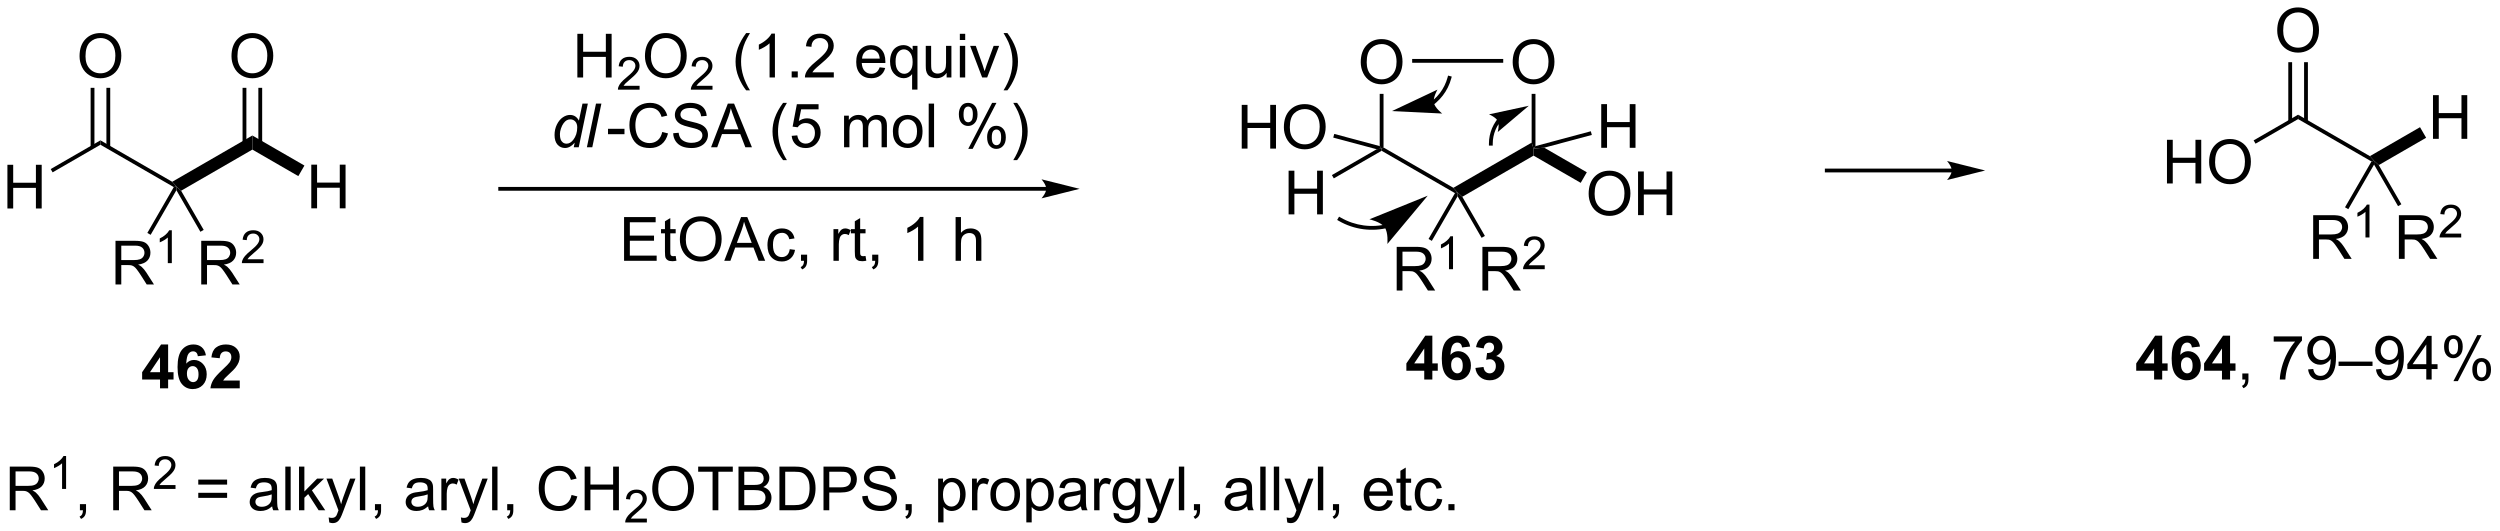 <?xml version="1.0" encoding="UTF-8"?>
<!DOCTYPE svg PUBLIC '-//W3C//DTD SVG 1.0//EN'
          'http://www.w3.org/TR/2001/REC-SVG-20010904/DTD/svg10.dtd'>
<svg stroke-dasharray="none" shape-rendering="auto" xmlns="http://www.w3.org/2000/svg" font-family="'Dialog'" text-rendering="auto" width="899" fill-opacity="1" color-interpolation="auto" color-rendering="auto" preserveAspectRatio="xMidYMid meet" font-size="12px" viewBox="0 0 899 191" fill="black" xmlns:xlink="http://www.w3.org/1999/xlink" stroke="black" image-rendering="auto" stroke-miterlimit="10" stroke-linecap="square" stroke-linejoin="miter" font-style="normal" stroke-width="1" height="191" stroke-dashoffset="0" font-weight="normal" stroke-opacity="1"
><!--Generated by the Batik Graphics2D SVG Generator--><defs id="genericDefs"
  /><g
  ><defs id="defs1"
    ><clipPath clipPathUnits="userSpaceOnUse" id="clipPath1"
      ><path d="M1.305 -0.29 L338.21 -0.29 L338.21 71.251 L1.305 71.251 L1.305 -0.29 Z"
      /></clipPath
      ><clipPath clipPathUnits="userSpaceOnUse" id="clipPath2"
      ><path d="M-0.707 20.731 L-0.707 90 L326.831 90 L326.831 20.731 Z"
      /></clipPath
    ></defs
    ><g transform="scale(2.667,2.667) translate(-1.305,0.29) matrix(1.029,0,0,1.029,2.031,-21.324)"
    ><path d="M0.266 47.76 L0.266 42.033 L1.023 42.033 L1.023 44.385 L4 44.385 L4 42.033 L4.758 42.033 L4.758 47.76 L4 47.76 L4 45.059 L1.023 45.059 L1.023 47.76 L0.266 47.76 Z" stroke="none" clip-path="url(#clipPath2)"
    /></g
    ><g transform="matrix(2.743,0,0,2.743,1.938,-56.089)"
    ><path d="M6.191 43.043 L5.941 42.61 L12.459 38.846 L12.459 39.424 Z" stroke="none" clip-path="url(#clipPath2)"
    /></g
    ><g transform="matrix(2.743,0,0,2.743,1.938,-56.089)"
    ><path d="M12.459 39.424 L12.459 38.846 L21.869 44.279 L22.419 44.885 L22.077 44.976 Z" stroke="none" clip-path="url(#clipPath2)"
    /></g
    ><g transform="matrix(2.743,0,0,2.743,1.938,-56.089)"
    ><path d="M23.035 45.453 L22.419 44.885 L21.869 44.279 L32.378 38.211 L32.378 40.059 Z" stroke="none" clip-path="url(#clipPath2)"
    /></g
    ><g transform="matrix(2.743,0,0,2.743,1.938,-56.089)"
    ><path d="M40.103 47.76 L40.103 42.033 L40.861 42.033 L40.861 44.385 L43.837 44.385 L43.837 42.033 L44.595 42.033 L44.595 47.76 L43.837 47.76 L43.837 45.059 L40.861 45.059 L40.861 47.76 L40.103 47.76 Z" stroke="none" clip-path="url(#clipPath2)"
    /></g
    ><g transform="matrix(2.743,0,0,2.743,1.938,-56.089)"
    ><path d="M32.378 40.059 L32.378 38.211 L39.203 42.151 L38.403 43.537 Z" stroke="none" clip-path="url(#clipPath2)"
    /></g
    ><g transform="matrix(2.743,0,0,2.743,1.938,-56.089)"
    ><path d="M29.641 27.821 Q29.641 26.394 30.407 25.589 Q31.172 24.782 32.383 24.782 Q33.175 24.782 33.81 25.162 Q34.448 25.54 34.782 26.217 Q35.117 26.894 35.117 27.753 Q35.117 28.625 34.766 29.313 Q34.414 30 33.769 30.355 Q33.125 30.709 32.378 30.709 Q31.571 30.709 30.933 30.318 Q30.297 29.925 29.969 29.25 Q29.641 28.573 29.641 27.821 ZM30.422 27.831 Q30.422 28.868 30.977 29.464 Q31.534 30.058 32.375 30.058 Q33.23 30.058 33.782 29.456 Q34.336 28.855 34.336 27.75 Q34.336 27.05 34.099 26.529 Q33.862 26.008 33.407 25.722 Q32.953 25.433 32.386 25.433 Q31.581 25.433 31 25.988 Q30.422 26.54 30.422 27.831 Z" stroke="none" clip-path="url(#clipPath2)"
    /></g
    ><g transform="matrix(2.743,0,0,2.743,1.938,-56.089)"
    ><path d="M33.663 39.733 L33.663 31.962 L33.163 31.962 L33.163 39.733 ZM31.593 39.733 L31.593 31.962 L31.093 31.962 L31.093 39.733 Z" stroke="none" clip-path="url(#clipPath2)"
    /></g
    ><g transform="matrix(2.743,0,0,2.743,1.938,-56.089)"
    ><path d="M9.722 27.821 Q9.722 26.394 10.488 25.589 Q11.254 24.782 12.464 24.782 Q13.256 24.782 13.892 25.162 Q14.53 25.54 14.863 26.217 Q15.199 26.894 15.199 27.753 Q15.199 28.625 14.847 29.313 Q14.496 30 13.85 30.355 Q13.207 30.709 12.459 30.709 Q11.652 30.709 11.014 30.318 Q10.379 29.925 10.05 29.25 Q9.722 28.573 9.722 27.821 ZM10.504 27.831 Q10.504 28.868 11.058 29.464 Q11.616 30.058 12.457 30.058 Q13.311 30.058 13.863 29.456 Q14.418 28.855 14.418 27.75 Q14.418 27.05 14.181 26.529 Q13.944 26.008 13.488 25.722 Q13.035 25.433 12.467 25.433 Q11.662 25.433 11.082 25.988 Q10.504 26.54 10.504 27.831 Z" stroke="none" clip-path="url(#clipPath2)"
    /></g
    ><g transform="matrix(2.743,0,0,2.743,1.938,-56.089)"
    ><path d="M13.744 39.733 L13.744 31.962 L13.244 31.962 L13.244 39.733 ZM11.674 39.733 L11.674 31.962 L11.174 31.962 L11.174 39.733 Z" stroke="none" clip-path="url(#clipPath2)"
    /></g
    ><g transform="matrix(2.743,0,0,2.743,1.938,-56.089)"
    ><path d="M25.674 57.744 L25.674 52.018 L28.213 52.018 Q28.979 52.018 29.377 52.171 Q29.775 52.325 30.012 52.716 Q30.252 53.106 30.252 53.58 Q30.252 54.19 29.856 54.609 Q29.463 55.026 28.637 55.137 Q28.939 55.283 29.096 55.424 Q29.426 55.729 29.723 56.184 L30.721 57.744 L29.768 57.744 L29.01 56.551 Q28.676 56.036 28.46 55.762 Q28.247 55.489 28.078 55.38 Q27.908 55.27 27.731 55.229 Q27.604 55.2 27.309 55.2 L26.432 55.2 L26.432 57.744 L25.674 57.744 ZM26.432 54.544 L28.059 54.544 Q28.58 54.544 28.872 54.437 Q29.166 54.33 29.317 54.093 Q29.471 53.856 29.471 53.58 Q29.471 53.174 29.174 52.913 Q28.88 52.651 28.244 52.651 L26.432 52.651 L26.432 54.544 Z" stroke="none" clip-path="url(#clipPath2)"
    /></g
    ><g transform="matrix(2.743,0,0,2.743,1.938,-56.089)"
    ><path d="M33.842 54.436 L33.842 54.944 L31.003 54.944 Q30.997 54.753 31.065 54.577 Q31.172 54.288 31.411 54.007 Q31.651 53.725 32.102 53.356 Q32.801 52.782 33.047 52.446 Q33.294 52.11 33.294 51.811 Q33.294 51.499 33.069 51.284 Q32.846 51.067 32.485 51.067 Q32.104 51.067 31.876 51.296 Q31.647 51.524 31.645 51.929 L31.102 51.874 Q31.159 51.267 31.522 50.95 Q31.885 50.632 32.497 50.632 Q33.116 50.632 33.475 50.975 Q33.837 51.317 33.837 51.823 Q33.837 52.081 33.731 52.331 Q33.626 52.579 33.38 52.854 Q33.135 53.13 32.567 53.61 Q32.092 54.009 31.958 54.151 Q31.823 54.294 31.735 54.436 L33.842 54.436 Z" stroke="none" clip-path="url(#clipPath2)"
    /></g
    ><g transform="matrix(2.743,0,0,2.743,1.938,-56.089)"
    ><path d="M22.419 45.385 L22.419 44.885 L23.035 45.453 L25.998 50.585 L25.565 50.835 Z" stroke="none" clip-path="url(#clipPath2)"
    /></g
    ><g transform="matrix(2.743,0,0,2.743,1.938,-56.089)"
    ><path d="M14.435 57.744 L14.435 52.018 L16.975 52.018 Q17.74 52.018 18.139 52.171 Q18.537 52.325 18.774 52.716 Q19.014 53.106 19.014 53.58 Q19.014 54.19 18.618 54.609 Q18.225 55.026 17.399 55.137 Q17.701 55.283 17.857 55.424 Q18.188 55.729 18.485 56.184 L19.482 57.744 L18.529 57.744 L17.771 56.551 Q17.438 56.036 17.222 55.762 Q17.008 55.489 16.839 55.38 Q16.67 55.27 16.493 55.229 Q16.365 55.2 16.071 55.2 L15.193 55.2 L15.193 57.744 L14.435 57.744 ZM15.193 54.544 L16.821 54.544 Q17.342 54.544 17.633 54.437 Q17.928 54.33 18.079 54.093 Q18.232 53.856 18.232 53.58 Q18.232 53.174 17.936 52.913 Q17.641 52.651 17.006 52.651 L15.193 52.651 L15.193 54.544 Z" stroke="none" clip-path="url(#clipPath2)"
    /></g
    ><g transform="matrix(2.743,0,0,2.743,1.938,-56.089)"
    ><path d="M21.819 54.944 L21.292 54.944 L21.292 51.583 Q21.1 51.764 20.792 51.946 Q20.483 52.128 20.237 52.22 L20.237 51.71 Q20.678 51.501 21.008 51.206 Q21.34 50.909 21.479 50.632 L21.819 50.632 L21.819 54.944 Z" stroke="none" clip-path="url(#clipPath2)"
    /></g
    ><g transform="matrix(2.743,0,0,2.743,1.938,-56.089)"
    ><path d="M22.077 44.976 L22.419 44.885 L22.419 45.385 L19.042 51.233 L18.609 50.983 Z" stroke="none" clip-path="url(#clipPath2)"
    /></g
    ><g transform="matrix(2.743,0,0,2.743,1.938,-56.089)"
    ><path d="M136.456 44.954 L64.868 44.954 L64.618 44.954 L64.618 45.454 L64.868 45.454 L136.456 45.454 L136.706 45.454 L136.706 44.954 L136.456 44.954 ZM140.831 45.204 L135.831 43.954 C135.831 43.954 136.456 44.657 136.456 45.204 C136.456 45.751 135.831 46.454 135.831 46.454 Z" stroke="none" clip-path="url(#clipPath2)"
    /></g
    ><g transform="matrix(2.743,0,0,2.743,1.938,-56.089)"
    ><path d="M74.983 30.607 L74.983 24.881 L75.741 24.881 L75.741 27.232 L78.718 27.232 L78.718 24.881 L79.475 24.881 L79.475 30.607 L78.718 30.607 L78.718 27.907 L75.741 27.907 L75.741 30.607 L74.983 30.607 Z" stroke="none" clip-path="url(#clipPath2)"
    /></g
    ><g transform="matrix(2.743,0,0,2.743,1.938,-56.089)"
    ><path d="M83.141 31.699 L83.141 32.207 L80.302 32.207 Q80.296 32.016 80.364 31.84 Q80.472 31.551 80.71 31.27 Q80.95 30.988 81.401 30.619 Q82.1 30.045 82.347 29.709 Q82.593 29.373 82.593 29.074 Q82.593 28.762 82.368 28.547 Q82.145 28.33 81.784 28.33 Q81.403 28.33 81.175 28.559 Q80.946 28.787 80.944 29.192 L80.401 29.137 Q80.458 28.529 80.821 28.213 Q81.184 27.895 81.796 27.895 Q82.415 27.895 82.774 28.238 Q83.135 28.58 83.135 29.086 Q83.135 29.344 83.03 29.594 Q82.925 29.842 82.678 30.117 Q82.434 30.393 81.866 30.873 Q81.391 31.272 81.257 31.414 Q81.122 31.557 81.034 31.699 L83.141 31.699 Z" stroke="none" clip-path="url(#clipPath2)"
    /></g
    ><g transform="matrix(2.743,0,0,2.743,1.938,-56.089)"
    ><path d="M83.845 27.818 Q83.845 26.391 84.611 25.586 Q85.376 24.779 86.587 24.779 Q87.379 24.779 88.014 25.159 Q88.652 25.537 88.986 26.214 Q89.321 26.891 89.321 27.75 Q89.321 28.623 88.97 29.31 Q88.618 29.998 87.972 30.352 Q87.329 30.706 86.582 30.706 Q85.775 30.706 85.136 30.315 Q84.501 29.922 84.173 29.248 Q83.845 28.571 83.845 27.818 ZM84.626 27.828 Q84.626 28.865 85.181 29.461 Q85.738 30.055 86.579 30.055 Q87.433 30.055 87.986 29.453 Q88.54 28.852 88.54 27.748 Q88.54 27.047 88.303 26.526 Q88.066 26.006 87.611 25.719 Q87.157 25.43 86.59 25.43 Q85.785 25.43 85.204 25.985 Q84.626 26.537 84.626 27.828 Z" stroke="none" clip-path="url(#clipPath2)"
    /></g
    ><g transform="matrix(2.743,0,0,2.743,1.938,-56.089)"
    ><path d="M92.701 31.699 L92.701 32.207 L89.861 32.207 Q89.855 32.016 89.924 31.84 Q90.031 31.551 90.269 31.27 Q90.51 30.988 90.961 30.619 Q91.66 30.045 91.906 29.709 Q92.152 29.373 92.152 29.074 Q92.152 28.762 91.927 28.547 Q91.705 28.33 91.344 28.33 Q90.963 28.33 90.734 28.559 Q90.506 28.787 90.504 29.192 L89.961 29.137 Q90.017 28.529 90.381 28.213 Q90.744 27.895 91.355 27.895 Q91.974 27.895 92.334 28.238 Q92.695 28.58 92.695 29.086 Q92.695 29.344 92.59 29.594 Q92.484 29.842 92.238 30.117 Q91.994 30.393 91.426 30.873 Q90.951 31.272 90.816 31.414 Q90.681 31.557 90.594 31.699 L92.701 31.699 Z" stroke="none" clip-path="url(#clipPath2)"
    /></g
    ><g transform="matrix(2.743,0,0,2.743,1.938,-56.089)"
    ><path d="M97.112 32.292 Q96.528 31.558 96.124 30.573 Q95.723 29.586 95.723 28.532 Q95.723 27.602 96.025 26.75 Q96.377 25.763 97.112 24.782 L97.614 24.782 Q97.143 25.594 96.989 25.943 Q96.752 26.482 96.614 27.068 Q96.447 27.797 96.447 28.537 Q96.447 30.414 97.614 32.292 L97.112 32.292 ZM100.885 30.607 L100.182 30.607 L100.182 26.125 Q99.927 26.367 99.515 26.61 Q99.104 26.852 98.775 26.974 L98.775 26.295 Q99.364 26.016 99.804 25.623 Q100.247 25.227 100.432 24.857 L100.885 24.857 L100.885 30.607 ZM103.079 30.607 L103.079 29.805 L103.881 29.805 L103.881 30.607 L103.079 30.607 ZM108.604 29.93 L108.604 30.607 L104.817 30.607 Q104.809 30.352 104.9 30.117 Q105.044 29.732 105.362 29.357 Q105.682 28.982 106.283 28.49 Q107.216 27.724 107.544 27.276 Q107.872 26.828 107.872 26.43 Q107.872 26.013 107.572 25.727 Q107.275 25.438 106.794 25.438 Q106.286 25.438 105.981 25.742 Q105.677 26.047 105.674 26.586 L104.95 26.513 Q105.025 25.703 105.51 25.282 Q105.994 24.857 106.809 24.857 Q107.635 24.857 108.114 25.315 Q108.596 25.771 108.596 26.446 Q108.596 26.789 108.455 27.123 Q108.315 27.453 107.987 27.821 Q107.661 28.188 106.903 28.828 Q106.27 29.36 106.091 29.55 Q105.911 29.74 105.794 29.93 L108.604 29.93 ZM114.614 29.271 L115.341 29.36 Q115.169 29.998 114.703 30.349 Q114.239 30.701 113.518 30.701 Q112.606 30.701 112.072 30.141 Q111.541 29.578 111.541 28.568 Q111.541 27.521 112.08 26.943 Q112.619 26.365 113.479 26.365 Q114.309 26.365 114.835 26.933 Q115.364 27.498 115.364 28.524 Q115.364 28.586 115.362 28.711 L112.268 28.711 Q112.307 29.396 112.653 29.761 Q113.002 30.123 113.52 30.123 Q113.908 30.123 114.182 29.92 Q114.455 29.716 114.614 29.271 ZM112.307 28.133 L114.622 28.133 Q114.575 27.61 114.356 27.349 Q114.02 26.943 113.487 26.943 Q113.002 26.943 112.671 27.269 Q112.341 27.591 112.307 28.133 ZM118.868 32.198 L118.868 30.164 Q118.704 30.396 118.41 30.55 Q118.115 30.701 117.782 30.701 Q117.045 30.701 116.511 30.112 Q115.977 29.521 115.977 28.492 Q115.977 27.867 116.194 27.373 Q116.412 26.875 116.824 26.62 Q117.235 26.365 117.727 26.365 Q118.498 26.365 118.938 27.013 L118.938 26.459 L119.571 26.459 L119.571 32.198 L118.868 32.198 ZM116.701 28.521 Q116.701 29.321 117.037 29.722 Q117.373 30.123 117.842 30.123 Q118.29 30.123 118.613 29.742 Q118.938 29.36 118.938 28.584 Q118.938 27.756 118.597 27.339 Q118.256 26.92 117.795 26.92 Q117.337 26.92 117.019 27.308 Q116.701 27.696 116.701 28.521 ZM123.393 30.607 L123.393 29.998 Q122.908 30.701 122.075 30.701 Q121.708 30.701 121.39 30.56 Q121.072 30.42 120.916 30.206 Q120.763 29.992 120.7 29.685 Q120.658 29.477 120.658 29.029 L120.658 26.459 L121.362 26.459 L121.362 28.758 Q121.362 29.31 121.403 29.5 Q121.471 29.779 121.684 29.938 Q121.9 30.094 122.216 30.094 Q122.533 30.094 122.809 29.933 Q123.088 29.771 123.203 29.492 Q123.317 29.211 123.317 28.68 L123.317 26.459 L124.02 26.459 L124.02 30.607 L123.393 30.607 ZM125.126 25.688 L125.126 24.881 L125.829 24.881 L125.829 25.688 L125.126 25.688 ZM125.126 30.607 L125.126 26.459 L125.829 26.459 L125.829 30.607 L125.126 30.607 ZM128.052 30.607 L126.473 26.459 L127.216 26.459 L128.106 28.943 Q128.252 29.344 128.372 29.779 Q128.466 29.451 128.635 28.99 L129.557 26.459 L130.278 26.459 L128.708 30.607 L128.052 30.607 ZM131.362 32.292 L130.856 32.292 Q132.025 30.414 132.025 28.537 Q132.025 27.802 131.856 27.078 Q131.723 26.492 131.487 25.953 Q131.333 25.602 130.856 24.782 L131.362 24.782 Q132.096 25.763 132.447 26.75 Q132.747 27.602 132.747 28.532 Q132.747 29.586 132.343 30.573 Q131.94 31.558 131.362 32.292 Z" stroke="none" clip-path="url(#clipPath2)"
    /></g
    ><g transform="matrix(2.743,0,0,2.743,1.938,-56.089)"
    ><path d="M74.634 39.156 Q74.03 39.851 73.368 39.851 Q72.78 39.851 72.387 39.416 Q71.993 38.978 71.993 38.15 Q71.993 37.392 72.303 36.767 Q72.616 36.14 73.082 35.827 Q73.548 35.515 74.017 35.515 Q74.79 35.515 75.186 36.26 L75.655 34.031 L76.358 34.031 L75.163 39.757 L74.509 39.757 L74.634 39.156 ZM72.697 38.017 Q72.697 38.452 72.782 38.702 Q72.868 38.952 73.074 39.119 Q73.282 39.283 73.572 39.283 Q74.053 39.283 74.444 38.783 Q74.967 38.119 74.967 37.142 Q74.967 36.65 74.71 36.374 Q74.452 36.096 74.061 36.096 Q73.806 36.096 73.597 36.21 Q73.389 36.322 73.183 36.596 Q72.978 36.867 72.837 37.286 Q72.697 37.702 72.697 38.017 ZM76.232 39.757 L77.427 34.031 L78.135 34.031 L76.94 39.757 L76.232 39.757 Z" stroke="none" clip-path="url(#clipPath2)"
    /></g
    ><g transform="matrix(2.743,0,0,2.743,1.938,-56.089)"
    ><path d="M79.001 38.038 L79.001 37.33 L81.16 37.33 L81.16 38.038 L79.001 38.038 ZM86.113 37.749 L86.871 37.939 Q86.634 38.874 86.014 39.367 Q85.394 39.856 84.501 39.856 Q83.574 39.856 82.993 39.478 Q82.415 39.101 82.111 38.387 Q81.808 37.671 81.808 36.851 Q81.808 35.955 82.15 35.291 Q82.493 34.624 83.124 34.278 Q83.754 33.932 84.512 33.932 Q85.371 33.932 85.957 34.369 Q86.543 34.807 86.775 35.601 L86.027 35.775 Q85.829 35.15 85.449 34.867 Q85.072 34.58 84.496 34.58 Q83.837 34.58 83.392 34.898 Q82.949 35.213 82.769 35.747 Q82.59 36.281 82.59 36.846 Q82.59 37.577 82.803 38.122 Q83.017 38.666 83.465 38.937 Q83.915 39.205 84.439 39.205 Q85.074 39.205 85.514 38.838 Q85.957 38.471 86.113 37.749 ZM87.547 37.916 L88.263 37.853 Q88.312 38.283 88.497 38.559 Q88.685 38.835 89.075 39.005 Q89.466 39.174 89.953 39.174 Q90.388 39.174 90.719 39.046 Q91.052 38.916 91.213 38.692 Q91.375 38.468 91.375 38.202 Q91.375 37.932 91.219 37.731 Q91.062 37.531 90.703 37.392 Q90.474 37.304 89.685 37.114 Q88.896 36.924 88.578 36.757 Q88.169 36.541 87.966 36.223 Q87.766 35.906 87.766 35.51 Q87.766 35.077 88.01 34.7 Q88.258 34.322 88.729 34.127 Q89.203 33.932 89.781 33.932 Q90.419 33.932 90.904 34.137 Q91.391 34.343 91.651 34.742 Q91.914 35.14 91.935 35.642 L91.208 35.697 Q91.148 35.156 90.81 34.88 Q90.474 34.601 89.812 34.601 Q89.125 34.601 88.81 34.853 Q88.497 35.103 88.497 35.46 Q88.497 35.767 88.719 35.968 Q88.937 36.166 89.862 36.377 Q90.786 36.585 91.13 36.742 Q91.63 36.971 91.867 37.325 Q92.107 37.679 92.107 38.14 Q92.107 38.596 91.844 39.002 Q91.583 39.406 91.091 39.632 Q90.602 39.856 89.99 39.856 Q89.211 39.856 88.685 39.63 Q88.161 39.4 87.862 38.947 Q87.562 38.492 87.547 37.916 ZM92.51 39.757 L94.711 34.031 L95.529 34.031 L97.872 39.757 L97.008 39.757 L96.341 38.023 L93.945 38.023 L93.318 39.757 L92.51 39.757 ZM94.164 37.406 L96.107 37.406 L95.508 35.82 Q95.234 35.096 95.102 34.632 Q94.992 35.182 94.794 35.726 L94.164 37.406 ZM101.954 41.442 Q101.371 40.708 100.967 39.723 Q100.566 38.736 100.566 37.682 Q100.566 36.752 100.868 35.9 Q101.22 34.913 101.954 33.932 L102.457 33.932 Q101.986 34.744 101.832 35.093 Q101.595 35.632 101.457 36.218 Q101.29 36.947 101.29 37.687 Q101.29 39.564 102.457 41.442 L101.954 41.442 ZM103.079 38.257 L103.816 38.195 Q103.9 38.734 104.197 39.005 Q104.496 39.275 104.918 39.275 Q105.426 39.275 105.777 38.892 Q106.129 38.51 106.129 37.877 Q106.129 37.275 105.79 36.929 Q105.454 36.58 104.907 36.58 Q104.566 36.58 104.293 36.736 Q104.019 36.89 103.863 37.135 L103.204 37.049 L103.759 34.109 L106.605 34.109 L106.605 34.781 L104.322 34.781 L104.012 36.32 Q104.527 35.96 105.095 35.96 Q105.845 35.96 106.361 36.481 Q106.876 36.999 106.876 37.814 Q106.876 38.593 106.423 39.158 Q105.871 39.856 104.918 39.856 Q104.137 39.856 103.642 39.419 Q103.15 38.978 103.079 38.257 ZM109.947 39.757 L109.947 35.609 L110.574 35.609 L110.574 36.189 Q110.769 35.885 111.092 35.7 Q111.418 35.515 111.832 35.515 Q112.293 35.515 112.587 35.708 Q112.884 35.898 113.004 36.242 Q113.496 35.515 114.285 35.515 Q114.902 35.515 115.233 35.856 Q115.566 36.197 115.566 36.908 L115.566 39.757 L114.868 39.757 L114.868 37.142 Q114.868 36.721 114.798 36.536 Q114.73 36.351 114.551 36.239 Q114.371 36.124 114.129 36.124 Q113.691 36.124 113.402 36.416 Q113.113 36.705 113.113 37.346 L113.113 39.757 L112.41 39.757 L112.41 37.062 Q112.41 36.593 112.238 36.359 Q112.066 36.124 111.676 36.124 Q111.379 36.124 111.126 36.281 Q110.876 36.437 110.762 36.739 Q110.65 37.038 110.65 37.603 L110.65 39.757 L109.947 39.757 ZM116.348 37.682 Q116.348 36.531 116.988 35.976 Q117.525 35.515 118.293 35.515 Q119.15 35.515 119.691 36.075 Q120.236 36.635 120.236 37.624 Q120.236 38.424 119.993 38.885 Q119.754 39.343 119.296 39.598 Q118.837 39.851 118.293 39.851 Q117.423 39.851 116.884 39.294 Q116.348 38.734 116.348 37.682 ZM117.072 37.682 Q117.072 38.478 117.418 38.877 Q117.767 39.273 118.293 39.273 Q118.816 39.273 119.163 38.874 Q119.512 38.476 119.512 37.658 Q119.512 36.89 119.163 36.494 Q118.814 36.096 118.293 36.096 Q117.767 36.096 117.418 36.492 Q117.072 36.885 117.072 37.682 ZM121.044 39.757 L121.044 34.031 L121.747 34.031 L121.747 39.757 L121.044 39.757 ZM124.997 35.406 Q124.997 34.791 125.305 34.361 Q125.615 33.932 126.2 33.932 Q126.74 33.932 127.091 34.317 Q127.445 34.702 127.445 35.447 Q127.445 36.174 127.088 36.567 Q126.732 36.96 126.208 36.96 Q125.687 36.96 125.341 36.575 Q124.997 36.187 124.997 35.406 ZM126.219 34.416 Q125.958 34.416 125.784 34.642 Q125.609 34.869 125.609 35.476 Q125.609 36.025 125.784 36.252 Q125.961 36.476 126.219 36.476 Q126.484 36.476 126.659 36.249 Q126.833 36.023 126.833 35.421 Q126.833 34.867 126.656 34.642 Q126.482 34.416 126.219 34.416 ZM126.224 39.968 L129.357 33.932 L129.927 33.932 L126.805 39.968 L126.224 39.968 ZM128.7 38.413 Q128.7 37.796 129.008 37.369 Q129.318 36.939 129.906 36.939 Q130.445 36.939 130.799 37.325 Q131.154 37.71 131.154 38.455 Q131.154 39.182 130.794 39.575 Q130.437 39.968 129.911 39.968 Q129.391 39.968 129.044 39.58 Q128.7 39.189 128.7 38.413 ZM129.927 37.424 Q129.661 37.424 129.487 37.65 Q129.312 37.877 129.312 38.484 Q129.312 39.031 129.487 39.257 Q129.664 39.484 129.922 39.484 Q130.193 39.484 130.364 39.257 Q130.539 39.031 130.539 38.429 Q130.539 37.874 130.362 37.65 Q130.187 37.424 129.927 37.424 ZM132.634 41.442 L132.129 41.442 Q133.298 39.564 133.298 37.687 Q133.298 36.952 133.129 36.228 Q132.996 35.642 132.759 35.103 Q132.605 34.752 132.129 33.932 L132.634 33.932 Q133.368 34.913 133.72 35.9 Q134.019 36.752 134.019 37.682 Q134.019 38.736 133.616 39.723 Q133.212 40.708 132.634 41.442 Z" stroke="none" clip-path="url(#clipPath2)"
    /></g
    ><g transform="matrix(2.743,0,0,2.743,1.938,-56.089)"
    ><path d="M81.107 54.635 L81.107 48.908 L85.248 48.908 L85.248 49.583 L81.865 49.583 L81.865 51.338 L85.034 51.338 L85.034 52.01 L81.865 52.01 L81.865 53.958 L85.381 53.958 L85.381 54.635 L81.107 54.635 ZM87.873 54.005 L87.974 54.627 Q87.677 54.69 87.443 54.69 Q87.06 54.69 86.849 54.57 Q86.638 54.447 86.552 54.249 Q86.467 54.052 86.467 53.419 L86.467 51.033 L85.951 51.033 L85.951 50.486 L86.467 50.486 L86.467 49.458 L87.167 49.036 L87.167 50.486 L87.873 50.486 L87.873 51.033 L87.167 51.033 L87.167 53.458 Q87.167 53.76 87.204 53.846 Q87.24 53.932 87.323 53.984 Q87.409 54.033 87.566 54.033 Q87.683 54.033 87.873 54.005 ZM88.421 51.846 Q88.421 50.419 89.187 49.614 Q89.952 48.807 91.163 48.807 Q91.955 48.807 92.59 49.187 Q93.228 49.565 93.562 50.242 Q93.898 50.919 93.898 51.778 Q93.898 52.651 93.546 53.338 Q93.195 54.026 92.549 54.38 Q91.905 54.734 91.158 54.734 Q90.351 54.734 89.713 54.343 Q89.077 53.95 88.749 53.276 Q88.421 52.598 88.421 51.846 ZM89.202 51.856 Q89.202 52.893 89.757 53.489 Q90.314 54.083 91.155 54.083 Q92.01 54.083 92.562 53.481 Q93.116 52.88 93.116 51.776 Q93.116 51.075 92.879 50.554 Q92.642 50.033 92.187 49.747 Q91.734 49.458 91.166 49.458 Q90.361 49.458 89.78 50.013 Q89.202 50.565 89.202 51.856 ZM94.243 54.635 L96.443 48.908 L97.261 48.908 L99.605 54.635 L98.74 54.635 L98.073 52.901 L95.677 52.901 L95.05 54.635 L94.243 54.635 ZM95.896 52.283 L97.839 52.283 L97.24 50.697 Q96.967 49.973 96.834 49.51 Q96.724 50.059 96.526 50.604 L95.896 52.283 ZM102.826 53.114 L103.519 53.205 Q103.404 53.919 102.938 54.325 Q102.472 54.729 101.792 54.729 Q100.941 54.729 100.422 54.171 Q99.904 53.614 99.904 52.575 Q99.904 51.903 100.125 51.401 Q100.349 50.895 100.805 50.645 Q101.261 50.393 101.795 50.393 Q102.472 50.393 102.901 50.734 Q103.331 51.075 103.451 51.705 L102.769 51.809 Q102.67 51.393 102.422 51.182 Q102.175 50.971 101.823 50.971 Q101.292 50.971 100.959 51.351 Q100.628 51.731 100.628 52.557 Q100.628 53.393 100.948 53.773 Q101.269 54.151 101.784 54.151 Q102.198 54.151 102.474 53.898 Q102.753 53.643 102.826 53.114 ZM104.302 54.635 L104.302 53.833 L105.105 53.833 L105.105 54.635 Q105.105 55.078 104.948 55.348 Q104.792 55.619 104.451 55.768 L104.256 55.468 Q104.48 55.369 104.584 55.179 Q104.691 54.992 104.701 54.635 L104.302 54.635 ZM108.558 54.635 L108.558 50.486 L109.191 50.486 L109.191 51.114 Q109.433 50.674 109.636 50.533 Q109.842 50.393 110.089 50.393 Q110.443 50.393 110.81 50.619 L110.568 51.27 Q110.31 51.119 110.052 51.119 Q109.823 51.119 109.638 51.257 Q109.456 51.395 109.378 51.643 Q109.261 52.018 109.261 52.463 L109.261 54.635 L108.558 54.635 ZM112.763 54.005 L112.865 54.627 Q112.568 54.69 112.334 54.69 Q111.951 54.69 111.74 54.57 Q111.529 54.447 111.443 54.249 Q111.357 54.052 111.357 53.419 L111.357 51.033 L110.842 51.033 L110.842 50.486 L111.357 50.486 L111.357 49.458 L112.058 49.036 L112.058 50.486 L112.763 50.486 L112.763 51.033 L112.058 51.033 L112.058 53.458 Q112.058 53.76 112.094 53.846 Q112.131 53.932 112.214 53.984 Q112.3 54.033 112.456 54.033 Q112.573 54.033 112.763 54.005 ZM113.635 54.635 L113.635 53.833 L114.437 53.833 L114.437 54.635 Q114.437 55.078 114.28 55.348 Q114.124 55.619 113.783 55.768 L113.588 55.468 Q113.812 55.369 113.916 55.179 Q114.023 54.992 114.033 54.635 L113.635 54.635 ZM120.351 54.635 L119.648 54.635 L119.648 50.153 Q119.392 50.395 118.981 50.638 Q118.57 50.88 118.241 51.002 L118.241 50.322 Q118.83 50.044 119.27 49.651 Q119.713 49.255 119.898 48.885 L120.351 48.885 L120.351 54.635 ZM124.57 54.635 L124.57 48.908 L125.273 48.908 L125.273 50.963 Q125.765 50.393 126.515 50.393 Q126.976 50.393 127.314 50.575 Q127.655 50.755 127.801 51.075 Q127.947 51.395 127.947 52.005 L127.947 54.635 L127.244 54.635 L127.244 52.005 Q127.244 51.479 127.015 51.239 Q126.788 50.997 126.369 50.997 Q126.056 50.997 125.78 51.161 Q125.507 51.322 125.39 51.601 Q125.273 51.877 125.273 52.364 L125.273 54.635 L124.57 54.635 Z" stroke="none" clip-path="url(#clipPath2)"
    /></g
    ><g transform="matrix(2.743,0,0,2.743,1.938,-56.089)"
    ><path d="M168.226 48.552 L168.226 42.825 L168.984 42.825 L168.984 45.177 L171.96 45.177 L171.96 42.825 L172.718 42.825 L172.718 48.552 L171.96 48.552 L171.96 45.851 L168.984 45.851 L168.984 48.552 L168.226 48.552 Z" stroke="none" clip-path="url(#clipPath2)"
    /></g
    ><g transform="matrix(2.743,0,0,2.743,1.938,-56.089)"
    ><path d="M174.151 43.834 L173.901 43.401 L179.772 40.012 L180.42 39.927 L180.42 40.215 Z" stroke="none" clip-path="url(#clipPath2)"
    /></g
    ><g transform="matrix(2.743,0,0,2.743,1.938,-56.089)"
    ><path d="M180.42 40.215 L180.42 39.927 L180.67 39.782 L189.829 45.07 L190.379 45.677 L190.038 45.768 Z" stroke="none" clip-path="url(#clipPath2)"
    /></g
    ><g transform="matrix(2.743,0,0,2.743,1.938,-56.089)"
    ><path d="M190.996 46.244 L190.379 45.677 L189.829 45.07 L200.088 39.147 L200.338 39.927 L200.338 40.85 Z" stroke="none" clip-path="url(#clipPath2)"
    /></g
    ><g transform="matrix(2.743,0,0,2.743,1.938,-56.089)"
    ><path d="M207.561 45.862 Q207.561 44.435 208.326 43.631 Q209.092 42.824 210.303 42.824 Q211.095 42.824 211.73 43.204 Q212.368 43.581 212.701 44.258 Q213.037 44.935 213.037 45.795 Q213.037 46.667 212.686 47.355 Q212.334 48.042 211.688 48.396 Q211.045 48.751 210.298 48.751 Q209.49 48.751 208.852 48.36 Q208.217 47.967 207.889 47.292 Q207.561 46.615 207.561 45.862 ZM208.342 45.873 Q208.342 46.909 208.897 47.506 Q209.454 48.099 210.295 48.099 Q211.149 48.099 211.701 47.498 Q212.256 46.896 212.256 45.792 Q212.256 45.092 212.019 44.571 Q211.782 44.05 211.326 43.764 Q210.873 43.474 210.305 43.474 Q209.501 43.474 208.92 44.029 Q208.342 44.581 208.342 45.873 ZM214.036 48.652 L214.036 42.925 L214.794 42.925 L214.794 45.277 L217.77 45.277 L217.77 42.925 L218.528 42.925 L218.528 48.652 L217.77 48.652 L217.77 45.951 L214.794 45.951 L214.794 48.652 L214.036 48.652 Z" stroke="none" clip-path="url(#clipPath2)"
    /></g
    ><g transform="matrix(2.743,0,0,2.743,1.938,-56.089)"
    ><path d="M200.338 40.85 L200.338 39.927 L201.737 39.81 L207.32 43.034 L206.52 44.419 Z" stroke="none" clip-path="url(#clipPath2)"
    /></g
    ><g transform="matrix(2.743,0,0,2.743,1.938,-56.089)"
    ><path d="M197.601 28.613 Q197.601 27.186 198.367 26.381 Q199.133 25.573 200.344 25.573 Q201.135 25.573 201.771 25.954 Q202.409 26.331 202.742 27.008 Q203.078 27.686 203.078 28.545 Q203.078 29.417 202.726 30.105 Q202.375 30.792 201.729 31.146 Q201.086 31.501 200.338 31.501 Q199.531 31.501 198.893 31.11 Q198.258 30.717 197.929 30.042 Q197.601 29.365 197.601 28.613 ZM198.383 28.623 Q198.383 29.659 198.937 30.256 Q199.495 30.849 200.336 30.849 Q201.19 30.849 201.742 30.248 Q202.297 29.646 202.297 28.542 Q202.297 27.842 202.06 27.321 Q201.823 26.8 201.367 26.514 Q200.914 26.224 200.346 26.224 Q199.542 26.224 198.961 26.779 Q198.383 27.331 198.383 28.623 Z" stroke="none" clip-path="url(#clipPath2)"
    /></g
    ><g transform="matrix(2.743,0,0,2.743,1.938,-56.089)"
    ><path d="M200.588 39.601 L200.338 39.927 L200.088 39.147 L200.088 32.753 L200.588 32.753 Z" stroke="none" clip-path="url(#clipPath2)"
    /></g
    ><g transform="matrix(2.743,0,0,2.743,1.938,-56.089)"
    ><path d="M177.683 28.613 Q177.683 27.186 178.448 26.381 Q179.214 25.573 180.425 25.573 Q181.217 25.573 181.852 25.954 Q182.49 26.331 182.823 27.008 Q183.159 27.686 183.159 28.545 Q183.159 29.417 182.808 30.105 Q182.456 30.792 181.81 31.146 Q181.167 31.501 180.42 31.501 Q179.613 31.501 178.975 31.11 Q178.339 30.717 178.011 30.042 Q177.683 29.365 177.683 28.613 ZM178.464 28.623 Q178.464 29.659 179.019 30.256 Q179.576 30.849 180.417 30.849 Q181.271 30.849 181.823 30.248 Q182.378 29.646 182.378 28.542 Q182.378 27.842 182.141 27.321 Q181.904 26.8 181.448 26.514 Q180.995 26.224 180.428 26.224 Q179.623 26.224 179.042 26.779 Q178.464 27.331 178.464 28.623 Z" stroke="none" clip-path="url(#clipPath2)"
    /></g
    ><g transform="matrix(2.743,0,0,2.743,1.938,-56.089)"
    ><path d="M180.67 39.782 L180.42 39.927 L180.17 39.601 L180.17 32.753 L180.67 32.753 Z" stroke="none" clip-path="url(#clipPath2)"
    /></g
    ><g transform="matrix(2.743,0,0,2.743,1.938,-56.089)"
    ><path d="M193.634 58.536 L193.634 52.809 L196.173 52.809 Q196.939 52.809 197.337 52.963 Q197.736 53.117 197.973 53.507 Q198.212 53.898 198.212 54.372 Q198.212 54.981 197.817 55.401 Q197.423 55.817 196.598 55.929 Q196.9 56.075 197.056 56.216 Q197.387 56.52 197.684 56.976 L198.681 58.536 L197.728 58.536 L196.97 57.343 Q196.637 56.828 196.421 56.554 Q196.207 56.281 196.038 56.171 Q195.869 56.062 195.692 56.02 Q195.564 55.992 195.27 55.992 L194.392 55.992 L194.392 58.536 L193.634 58.536 ZM194.392 55.335 L196.02 55.335 Q196.541 55.335 196.832 55.229 Q197.126 55.122 197.278 54.885 Q197.431 54.648 197.431 54.372 Q197.431 53.966 197.134 53.705 Q196.84 53.442 196.205 53.442 L194.392 53.442 L194.392 55.335 Z" stroke="none" clip-path="url(#clipPath2)"
    /></g
    ><g transform="matrix(2.743,0,0,2.743,1.938,-56.089)"
    ><path d="M201.803 55.228 L201.803 55.736 L198.963 55.736 Q198.957 55.544 199.026 55.369 Q199.133 55.08 199.371 54.798 Q199.612 54.517 200.063 54.148 Q200.762 53.574 201.008 53.238 Q201.254 52.902 201.254 52.603 Q201.254 52.291 201.03 52.076 Q200.807 51.859 200.446 51.859 Q200.065 51.859 199.836 52.087 Q199.608 52.316 199.606 52.72 L199.063 52.666 Q199.119 52.058 199.483 51.742 Q199.846 51.423 200.457 51.423 Q201.076 51.423 201.436 51.767 Q201.797 52.109 201.797 52.615 Q201.797 52.873 201.692 53.123 Q201.586 53.371 201.34 53.646 Q201.096 53.921 200.528 54.402 Q200.053 54.8 199.918 54.943 Q199.783 55.086 199.696 55.228 L201.803 55.228 Z" stroke="none" clip-path="url(#clipPath2)"
    /></g
    ><g transform="matrix(2.743,0,0,2.743,1.938,-56.089)"
    ><path d="M190.379 46.177 L190.379 45.677 L190.996 46.244 L193.959 51.377 L193.526 51.627 Z" stroke="none" clip-path="url(#clipPath2)"
    /></g
    ><g transform="matrix(2.743,0,0,2.743,1.938,-56.089)"
    ><path d="M182.396 58.536 L182.396 52.809 L184.935 52.809 Q185.701 52.809 186.099 52.963 Q186.498 53.117 186.734 53.507 Q186.974 53.898 186.974 54.372 Q186.974 54.981 186.578 55.401 Q186.185 55.817 185.359 55.929 Q185.662 56.075 185.818 56.216 Q186.149 56.52 186.446 56.976 L187.443 58.536 L186.49 58.536 L185.732 57.343 Q185.399 56.828 185.183 56.554 Q184.969 56.281 184.8 56.171 Q184.63 56.062 184.453 56.02 Q184.326 55.992 184.031 55.992 L183.154 55.992 L183.154 58.536 L182.396 58.536 ZM183.154 55.335 L184.781 55.335 Q185.302 55.335 185.594 55.229 Q185.888 55.122 186.039 54.885 Q186.193 54.648 186.193 54.372 Q186.193 53.966 185.896 53.705 Q185.602 53.442 184.966 53.442 L183.154 53.442 L183.154 55.335 Z" stroke="none" clip-path="url(#clipPath2)"
    /></g
    ><g transform="matrix(2.743,0,0,2.743,1.938,-56.089)"
    ><path d="M189.78 55.736 L189.252 55.736 L189.252 52.375 Q189.061 52.556 188.752 52.738 Q188.444 52.919 188.197 53.011 L188.197 52.502 Q188.639 52.292 188.969 51.998 Q189.301 51.701 189.44 51.423 L189.78 51.423 L189.78 55.736 Z" stroke="none" clip-path="url(#clipPath2)"
    /></g
    ><g transform="matrix(2.743,0,0,2.743,1.938,-56.089)"
    ><path d="M190.038 45.768 L190.379 45.677 L190.379 46.177 L187.003 52.025 L186.57 51.775 Z" stroke="none" clip-path="url(#clipPath2)"
    /></g
    ><g transform="matrix(2.743,0,0,2.743,1.938,-56.089)"
    ><path d="M184.425 28.677 L184.425 28.177 L196.362 28.177 L196.362 28.677 Z" stroke="none" clip-path="url(#clipPath2)"
    /></g
    ><g transform="matrix(2.743,0,0,2.743,1.938,-56.089)"
    ><path d="M162.081 39.925 L162.081 34.199 L162.839 34.199 L162.839 36.55 L165.816 36.55 L165.816 34.199 L166.573 34.199 L166.573 39.925 L165.816 39.925 L165.816 37.225 L162.839 37.225 L162.839 39.925 L162.081 39.925 ZM167.606 37.136 Q167.606 35.709 168.372 34.904 Q169.137 34.097 170.348 34.097 Q171.14 34.097 171.775 34.477 Q172.413 34.855 172.747 35.532 Q173.083 36.209 173.083 37.068 Q173.083 37.941 172.731 38.628 Q172.379 39.316 171.734 39.67 Q171.09 40.024 170.343 40.024 Q169.536 40.024 168.898 39.633 Q168.262 39.24 167.934 38.566 Q167.606 37.889 167.606 37.136 ZM168.387 37.147 Q168.387 38.183 168.942 38.779 Q169.499 39.373 170.34 39.373 Q171.195 39.373 171.747 38.772 Q172.301 38.17 172.301 37.066 Q172.301 36.365 172.064 35.844 Q171.827 35.324 171.372 35.037 Q170.918 34.748 170.351 34.748 Q169.546 34.748 168.965 35.303 Q168.387 35.855 168.387 37.147 Z" stroke="none" clip-path="url(#clipPath2)"
    /></g
    ><g transform="matrix(2.743,0,0,2.743,1.938,-56.089)"
    ><path d="M180.17 39.601 L180.42 39.927 L179.772 40.012 L174.08 38.487 L174.209 38.004 Z" stroke="none" clip-path="url(#clipPath2)"
    /></g
    ><g transform="matrix(2.743,0,0,2.743,1.938,-56.089)"
    ><path d="M209.212 39.825 L209.212 34.099 L209.97 34.099 L209.97 36.45 L212.947 36.45 L212.947 34.099 L213.704 34.099 L213.704 39.825 L212.947 39.825 L212.947 37.125 L209.97 37.125 L209.97 39.825 L209.212 39.825 Z" stroke="none" clip-path="url(#clipPath2)"
    /></g
    ><g transform="matrix(2.743,0,0,2.743,1.938,-56.089)"
    ><path d="M201.737 39.81 L200.338 39.927 L200.588 39.601 L207.847 37.656 L207.977 38.139 Z" stroke="none" clip-path="url(#clipPath2)"
    /></g
    ><g transform="matrix(2.743,0,0,2.743,1.938,-56.089)"
    ><path d="M187.261 34.149 L187.262 34.148 L187.263 34.147 L187.267 34.144 L187.275 34.138 L187.29 34.126 C187.311 34.11 187.332 34.094 187.352 34.078 C187.435 34.012 187.515 33.945 187.593 33.876 C187.907 33.6 188.192 33.295 188.446 32.965 C188.952 32.305 189.33 31.546 189.549 30.727 L189.614 30.486 L189.131 30.357 L189.066 30.598 C188.864 31.353 188.515 32.053 188.049 32.661 C187.816 32.965 187.552 33.246 187.263 33.501 C187.191 33.564 187.117 33.626 187.041 33.686 C187.023 33.701 187.003 33.716 186.984 33.731 L186.97 33.742 L186.963 33.748 L186.959 33.75 L186.958 33.752 L186.956 33.753 L186.758 33.905 L187.063 34.301 L187.261 34.149 ZM181.782 35.008 L188.364 35.331 C188.364 35.331 187.405 34.605 187.269 33.919 C187.133 33.233 187.742 32.196 187.742 32.196 Z" stroke="none" clip-path="url(#clipPath2)"
    /></g
    ><g transform="matrix(2.743,0,0,2.743,1.938,-56.089)"
    ><path d="M195.572 36.101 L195.571 36.102 L195.569 36.106 L195.564 36.112 C195.552 36.128 195.539 36.145 195.526 36.161 C195.476 36.229 195.428 36.297 195.381 36.367 C195.193 36.645 195.031 36.941 194.899 37.254 C194.634 37.88 194.488 38.567 194.488 39.288 L194.488 39.538 L194.988 39.538 L194.988 39.288 C194.988 38.634 195.121 38.013 195.359 37.449 C195.479 37.166 195.625 36.898 195.795 36.646 C195.838 36.584 195.881 36.522 195.927 36.461 C195.938 36.446 195.95 36.431 195.961 36.416 L195.966 36.41 L195.967 36.408 L195.966 36.41 L196.12 36.213 L195.726 35.905 L195.572 36.101 ZM199.713 34.313 L194.497 35.439 C194.497 35.439 195.399 35.806 195.649 36.314 C195.9 36.822 195.641 37.761 195.641 37.761 Z" stroke="none" clip-path="url(#clipPath2)"
    /></g
    ><g transform="matrix(2.743,0,0,2.743,1.938,-56.089)"
    ><path d="M180.882 49.886 L180.88 49.887 L180.878 49.887 C180.745 49.916 180.613 49.941 180.48 49.963 C180.215 50.007 179.947 50.037 179.681 50.054 C179.147 50.089 178.611 50.071 178.083 50.001 C177.028 49.862 175.999 49.517 175.058 48.974 L174.841 48.849 L174.591 49.282 L174.808 49.407 C175.805 49.983 176.898 50.349 178.018 50.497 C178.579 50.571 179.146 50.59 179.713 50.553 C179.996 50.535 180.279 50.503 180.561 50.456 C180.702 50.433 180.843 50.406 180.983 50.376 L180.985 50.376 L180.988 50.375 L181.232 50.322 L181.126 49.834 L180.882 49.886 ZM186.462 46.101 L178.819 49.198 C178.819 49.198 180.29 49.518 180.805 50.225 C181.321 50.932 181.175 52.431 181.175 52.431 Z" stroke="none" clip-path="url(#clipPath2)"
    /></g
    ><g transform="matrix(2.743,0,0,2.743,1.938,-56.089)"
    ><path d="M255.167 42.551 L238.778 42.551 L238.528 42.551 L238.528 43.051 L238.778 43.051 L255.167 43.051 L255.417 43.051 L255.417 42.551 L255.167 42.551 ZM259.542 42.801 L254.542 41.551 C254.542 41.551 255.167 42.255 255.167 42.801 C255.167 43.348 254.542 44.051 254.542 44.051 Z" stroke="none" clip-path="url(#clipPath2)"
    /></g
    ><g transform="matrix(2.743,0,0,2.743,1.938,-56.089)"
    ><path d="M283.378 44.499 L283.378 38.772 L284.136 38.772 L284.136 41.124 L287.112 41.124 L287.112 38.772 L287.87 38.772 L287.87 44.499 L287.112 44.499 L287.112 41.798 L284.136 41.798 L284.136 44.499 L283.378 44.499 ZM288.903 41.71 Q288.903 40.283 289.668 39.478 Q290.434 38.671 291.645 38.671 Q292.437 38.671 293.072 39.051 Q293.71 39.428 294.043 40.106 Q294.379 40.783 294.379 41.642 Q294.379 42.514 294.028 43.202 Q293.676 43.889 293.03 44.244 Q292.387 44.598 291.64 44.598 Q290.832 44.598 290.194 44.207 Q289.559 43.814 289.231 43.139 Q288.903 42.462 288.903 41.71 ZM289.684 41.72 Q289.684 42.757 290.239 43.353 Q290.796 43.947 291.637 43.947 Q292.491 43.947 293.043 43.345 Q293.598 42.744 293.598 41.639 Q293.598 40.939 293.361 40.418 Q293.124 39.897 292.668 39.611 Q292.215 39.322 291.647 39.322 Q290.843 39.322 290.262 39.876 Q289.684 40.428 289.684 41.72 Z" stroke="none" clip-path="url(#clipPath2)"
    /></g
    ><g transform="matrix(2.743,0,0,2.743,1.938,-56.089)"
    ><path d="M294.988 39.284 L294.738 38.851 L300.568 35.485 L300.568 36.062 Z" stroke="none" clip-path="url(#clipPath2)"
    /></g
    ><g transform="matrix(2.743,0,0,2.743,1.938,-56.089)"
    ><path d="M300.568 36.062 L300.568 35.485 L309.977 40.918 L310.527 41.524 L310.185 41.615 Z" stroke="none" clip-path="url(#clipPath2)"
    /></g
    ><g transform="matrix(2.743,0,0,2.743,1.938,-56.089)"
    ><path d="M318.252 38.649 L318.252 32.922 L319.01 32.922 L319.01 35.274 L321.986 35.274 L321.986 32.922 L322.744 32.922 L322.744 38.649 L321.986 38.649 L321.986 35.948 L319.01 35.948 L319.01 38.649 L318.252 38.649 Z" stroke="none" clip-path="url(#clipPath2)"
    /></g
    ><g transform="matrix(2.743,0,0,2.743,1.938,-56.089)"
    ><path d="M311.144 42.092 L310.527 41.524 L309.977 40.918 L316.552 37.122 L317.352 38.507 Z" stroke="none" clip-path="url(#clipPath2)"
    /></g
    ><g transform="matrix(2.743,0,0,2.743,1.938,-56.089)"
    ><path d="M297.831 24.46 Q297.831 23.033 298.596 22.228 Q299.362 21.421 300.573 21.421 Q301.365 21.421 302 21.801 Q302.638 22.178 302.971 22.856 Q303.307 23.533 303.307 24.392 Q303.307 25.264 302.956 25.952 Q302.604 26.639 301.958 26.994 Q301.315 27.348 300.568 27.348 Q299.76 27.348 299.122 26.957 Q298.487 26.564 298.159 25.889 Q297.831 25.212 297.831 24.46 ZM298.612 24.47 Q298.612 25.507 299.167 26.103 Q299.724 26.697 300.565 26.697 Q301.419 26.697 301.971 26.095 Q302.526 25.494 302.526 24.389 Q302.526 23.689 302.289 23.168 Q302.052 22.647 301.596 22.361 Q301.143 22.072 300.575 22.072 Q299.771 22.072 299.19 22.626 Q298.612 23.178 298.612 24.47 Z" stroke="none" clip-path="url(#clipPath2)"
    /></g
    ><g transform="matrix(2.743,0,0,2.743,1.938,-56.089)"
    ><path d="M301.853 36.371 L301.853 28.6 L301.353 28.6 L301.353 36.371 ZM299.783 36.371 L299.783 28.6 L299.283 28.6 L299.283 36.371 Z" stroke="none" clip-path="url(#clipPath2)"
    /></g
    ><g transform="matrix(2.743,0,0,2.743,1.938,-56.089)"
    ><path d="M313.782 54.383 L313.782 48.657 L316.321 48.657 Q317.087 48.657 317.485 48.81 Q317.884 48.964 318.121 49.355 Q318.36 49.745 318.36 50.219 Q318.36 50.828 317.964 51.248 Q317.571 51.664 316.746 51.776 Q317.048 51.922 317.204 52.063 Q317.535 52.367 317.832 52.823 L318.829 54.383 L317.876 54.383 L317.118 53.19 Q316.785 52.675 316.569 52.401 Q316.355 52.128 316.186 52.019 Q316.017 51.909 315.839 51.867 Q315.712 51.839 315.418 51.839 L314.54 51.839 L314.54 54.383 L313.782 54.383 ZM314.54 51.183 L316.168 51.183 Q316.688 51.183 316.98 51.076 Q317.274 50.969 317.425 50.732 Q317.579 50.495 317.579 50.219 Q317.579 49.813 317.282 49.552 Q316.988 49.289 316.353 49.289 L314.54 49.289 L314.54 51.183 Z" stroke="none" clip-path="url(#clipPath2)"
    /></g
    ><g transform="matrix(2.743,0,0,2.743,1.938,-56.089)"
    ><path d="M321.951 51.075 L321.951 51.583 L319.111 51.583 Q319.105 51.392 319.173 51.216 Q319.281 50.927 319.519 50.646 Q319.759 50.364 320.211 49.995 Q320.91 49.421 321.156 49.085 Q321.402 48.749 321.402 48.45 Q321.402 48.138 321.177 47.923 Q320.955 47.706 320.593 47.706 Q320.212 47.706 319.984 47.935 Q319.755 48.163 319.753 48.568 L319.211 48.513 Q319.267 47.905 319.63 47.589 Q319.994 47.271 320.605 47.271 Q321.224 47.271 321.584 47.614 Q321.945 47.956 321.945 48.462 Q321.945 48.72 321.839 48.97 Q321.734 49.218 321.488 49.493 Q321.244 49.769 320.675 50.249 Q320.201 50.648 320.066 50.79 Q319.931 50.933 319.843 51.075 L321.951 51.075 Z" stroke="none" clip-path="url(#clipPath2)"
    /></g
    ><g transform="matrix(2.743,0,0,2.743,1.938,-56.089)"
    ><path d="M310.527 42.024 L310.527 41.524 L311.144 42.092 L314.106 47.224 L313.673 47.474 Z" stroke="none" clip-path="url(#clipPath2)"
    /></g
    ><g transform="matrix(2.743,0,0,2.743,1.938,-56.089)"
    ><path d="M302.544 54.383 L302.544 48.657 L305.083 48.657 Q305.849 48.657 306.247 48.81 Q306.646 48.964 306.882 49.355 Q307.122 49.745 307.122 50.219 Q307.122 50.828 306.726 51.248 Q306.333 51.664 305.507 51.776 Q305.81 51.922 305.966 52.063 Q306.296 52.367 306.593 52.823 L307.591 54.383 L306.638 54.383 L305.88 53.19 Q305.546 52.675 305.33 52.401 Q305.117 52.128 304.947 52.019 Q304.778 51.909 304.601 51.867 Q304.474 51.839 304.179 51.839 L303.302 51.839 L303.302 54.383 L302.544 54.383 ZM303.302 51.183 L304.929 51.183 Q305.45 51.183 305.742 51.076 Q306.036 50.969 306.187 50.732 Q306.341 50.495 306.341 50.219 Q306.341 49.813 306.044 49.552 Q305.75 49.289 305.114 49.289 L303.302 49.289 L303.302 51.183 Z" stroke="none" clip-path="url(#clipPath2)"
    /></g
    ><g transform="matrix(2.743,0,0,2.743,1.938,-56.089)"
    ><path d="M309.927 51.583 L309.4 51.583 L309.4 48.222 Q309.209 48.403 308.9 48.585 Q308.591 48.767 308.345 48.858 L308.345 48.349 Q308.787 48.14 309.117 47.845 Q309.449 47.548 309.587 47.271 L309.927 47.271 L309.927 51.583 Z" stroke="none" clip-path="url(#clipPath2)"
    /></g
    ><g transform="matrix(2.743,0,0,2.743,1.938,-56.089)"
    ><path d="M310.185 41.615 L310.527 41.524 L310.527 42.024 L307.151 47.872 L306.717 47.622 Z" stroke="none" clip-path="url(#clipPath2)"
    /></g
    ><g transform="matrix(2.743,0,0,2.743,1.938,-56.089)"
    ><path d="M0.575 87.343 L0.575 81.617 L3.114 81.617 Q3.879 81.617 4.278 81.77 Q4.676 81.924 4.913 82.315 Q5.153 82.705 5.153 83.179 Q5.153 83.789 4.757 84.208 Q4.364 84.624 3.538 84.737 Q3.84 84.882 3.997 85.023 Q4.327 85.328 4.624 85.783 L5.622 87.343 L4.668 87.343 L3.91 86.151 Q3.577 85.635 3.361 85.362 Q3.147 85.088 2.978 84.979 Q2.809 84.869 2.632 84.828 Q2.504 84.799 2.21 84.799 L1.332 84.799 L1.332 87.343 L0.575 87.343 ZM1.332 84.143 L2.96 84.143 Q3.481 84.143 3.772 84.036 Q4.067 83.929 4.218 83.692 Q4.372 83.455 4.372 83.179 Q4.372 82.773 4.075 82.513 Q3.78 82.249 3.145 82.249 L1.332 82.249 L1.332 84.143 Z" stroke="none" clip-path="url(#clipPath2)"
    /></g
    ><g transform="matrix(2.743,0,0,2.743,1.938,-56.089)"
    ><path d="M7.958 84.543 L7.431 84.543 L7.431 81.182 Q7.239 81.364 6.931 81.545 Q6.622 81.727 6.376 81.819 L6.376 81.309 Q6.817 81.1 7.148 80.805 Q7.48 80.508 7.618 80.231 L7.958 80.231 L7.958 84.543 Z" stroke="none" clip-path="url(#clipPath2)"
    /></g
    ><g transform="matrix(2.743,0,0,2.743,1.938,-56.089)"
    ><path d="M9.77 87.343 L9.77 86.541 L10.572 86.541 L10.572 87.343 Q10.572 87.786 10.415 88.057 Q10.259 88.328 9.918 88.476 L9.723 88.177 Q9.947 88.078 10.051 87.888 Q10.158 87.7 10.168 87.343 L9.77 87.343 ZM14.134 87.343 L14.134 81.617 L16.673 81.617 Q17.439 81.617 17.837 81.77 Q18.236 81.924 18.473 82.315 Q18.712 82.705 18.712 83.179 Q18.712 83.789 18.317 84.208 Q17.923 84.624 17.098 84.737 Q17.4 84.882 17.556 85.023 Q17.887 85.328 18.184 85.783 L19.181 87.343 L18.228 87.343 L17.47 86.151 Q17.137 85.635 16.921 85.362 Q16.707 85.088 16.538 84.979 Q16.369 84.869 16.192 84.828 Q16.064 84.799 15.77 84.799 L14.892 84.799 L14.892 87.343 L14.134 87.343 ZM14.892 84.143 L16.52 84.143 Q17.041 84.143 17.332 84.036 Q17.626 83.929 17.777 83.692 Q17.931 83.455 17.931 83.179 Q17.931 82.773 17.634 82.513 Q17.34 82.249 16.704 82.249 L14.892 82.249 L14.892 84.143 Z" stroke="none" clip-path="url(#clipPath2)"
    /></g
    ><g transform="matrix(2.743,0,0,2.743,1.938,-56.089)"
    ><path d="M22.303 84.035 L22.303 84.543 L19.463 84.543 Q19.457 84.352 19.526 84.176 Q19.633 83.887 19.871 83.606 Q20.111 83.325 20.563 82.955 Q21.262 82.381 21.508 82.045 Q21.754 81.709 21.754 81.41 Q21.754 81.098 21.529 80.883 Q21.307 80.666 20.945 80.666 Q20.565 80.666 20.336 80.895 Q20.108 81.123 20.106 81.528 L19.563 81.473 Q19.619 80.866 19.983 80.549 Q20.346 80.231 20.957 80.231 Q21.576 80.231 21.936 80.575 Q22.297 80.916 22.297 81.422 Q22.297 81.68 22.192 81.93 Q22.086 82.178 21.84 82.454 Q21.596 82.729 21.027 83.209 Q20.553 83.608 20.418 83.75 Q20.283 83.893 20.195 84.035 L22.303 84.035 Z" stroke="none" clip-path="url(#clipPath2)"
    /></g
    ><g transform="matrix(2.743,0,0,2.743,1.938,-56.089)"
    ><path d="M29.067 83.976 L25.286 83.976 L25.286 83.32 L29.067 83.32 L29.067 83.976 ZM29.067 85.713 L25.286 85.713 L25.286 85.057 L29.067 85.057 L29.067 85.713 ZM34.97 86.83 Q34.579 87.164 34.217 87.302 Q33.858 87.437 33.444 87.437 Q32.759 87.437 32.392 87.104 Q32.025 86.768 32.025 86.249 Q32.025 85.945 32.163 85.692 Q32.303 85.44 32.527 85.289 Q32.751 85.135 33.032 85.057 Q33.241 85.002 33.657 84.953 Q34.509 84.851 34.913 84.71 Q34.915 84.565 34.915 84.526 Q34.915 84.096 34.717 83.921 Q34.446 83.682 33.915 83.682 Q33.42 83.682 33.183 83.856 Q32.946 84.031 32.834 84.471 L32.147 84.377 Q32.241 83.937 32.454 83.666 Q32.67 83.393 33.077 83.247 Q33.483 83.101 34.017 83.101 Q34.548 83.101 34.879 83.226 Q35.212 83.351 35.368 83.541 Q35.525 83.729 35.587 84.018 Q35.623 84.198 35.623 84.666 L35.623 85.604 Q35.623 86.585 35.668 86.846 Q35.712 87.104 35.845 87.343 L35.111 87.343 Q35.001 87.124 34.97 86.83 ZM34.913 85.26 Q34.53 85.416 33.764 85.526 Q33.329 85.588 33.15 85.666 Q32.97 85.744 32.871 85.895 Q32.775 86.046 32.775 86.229 Q32.775 86.51 32.988 86.698 Q33.202 86.885 33.611 86.885 Q34.017 86.885 34.332 86.708 Q34.65 86.531 34.798 86.221 Q34.913 85.984 34.913 85.518 L34.913 85.26 ZM36.698 87.343 L36.698 81.617 L37.401 81.617 L37.401 87.343 L36.698 87.343 ZM38.493 87.343 L38.493 81.617 L39.196 81.617 L39.196 84.882 L40.861 83.195 L41.772 83.195 L40.186 84.734 L41.931 87.343 L41.064 87.343 L39.694 85.221 L39.196 85.698 L39.196 87.343 L38.493 87.343 ZM42.459 88.942 L42.381 88.281 Q42.611 88.343 42.782 88.343 Q43.017 88.343 43.157 88.265 Q43.298 88.187 43.389 88.046 Q43.454 87.942 43.603 87.523 Q43.623 87.466 43.665 87.351 L42.092 83.195 L42.85 83.195 L43.712 85.596 Q43.881 86.054 44.014 86.557 Q44.134 86.073 44.303 85.612 L45.189 83.195 L45.892 83.195 L44.314 87.414 Q44.061 88.099 43.92 88.356 Q43.733 88.703 43.491 88.864 Q43.248 89.028 42.913 89.028 Q42.709 89.028 42.459 88.942 ZM46.475 87.343 L46.475 81.617 L47.178 81.617 L47.178 87.343 L46.475 87.343 ZM48.45 87.343 L48.45 86.541 L49.252 86.541 L49.252 87.343 Q49.252 87.786 49.096 88.057 Q48.94 88.328 48.599 88.476 L48.404 88.177 Q48.627 88.078 48.732 87.888 Q48.838 87.7 48.849 87.343 L48.45 87.343 ZM55.419 86.83 Q55.029 87.164 54.666 87.302 Q54.307 87.437 53.893 87.437 Q53.208 87.437 52.841 87.104 Q52.474 86.768 52.474 86.249 Q52.474 85.945 52.612 85.692 Q52.752 85.44 52.976 85.289 Q53.2 85.135 53.482 85.057 Q53.69 85.002 54.107 84.953 Q54.958 84.851 55.362 84.71 Q55.364 84.565 55.364 84.526 Q55.364 84.096 55.166 83.921 Q54.896 83.682 54.364 83.682 Q53.87 83.682 53.633 83.856 Q53.396 84.031 53.284 84.471 L52.596 84.377 Q52.69 83.937 52.904 83.666 Q53.12 83.393 53.526 83.247 Q53.932 83.101 54.466 83.101 Q54.997 83.101 55.328 83.226 Q55.661 83.351 55.818 83.541 Q55.974 83.729 56.036 84.018 Q56.073 84.198 56.073 84.666 L56.073 85.604 Q56.073 86.585 56.117 86.846 Q56.161 87.104 56.294 87.343 L55.56 87.343 Q55.45 87.124 55.419 86.83 ZM55.362 85.26 Q54.979 85.416 54.213 85.526 Q53.779 85.588 53.599 85.666 Q53.419 85.744 53.32 85.895 Q53.224 86.046 53.224 86.229 Q53.224 86.51 53.437 86.698 Q53.651 86.885 54.06 86.885 Q54.466 86.885 54.781 86.708 Q55.099 86.531 55.247 86.221 Q55.362 85.984 55.362 85.518 L55.362 85.26 ZM57.155 87.343 L57.155 83.195 L57.788 83.195 L57.788 83.823 Q58.03 83.382 58.233 83.242 Q58.439 83.101 58.686 83.101 Q59.04 83.101 59.407 83.328 L59.165 83.979 Q58.907 83.828 58.65 83.828 Q58.42 83.828 58.236 83.966 Q58.053 84.104 57.975 84.351 Q57.858 84.726 57.858 85.171 L57.858 87.343 L57.155 87.343 ZM59.795 88.942 L59.717 88.281 Q59.946 88.343 60.118 88.343 Q60.353 88.343 60.493 88.265 Q60.634 88.187 60.725 88.046 Q60.79 87.942 60.939 87.523 Q60.959 87.466 61.001 87.351 L59.428 83.195 L60.186 83.195 L61.048 85.596 Q61.217 86.054 61.35 86.557 Q61.47 86.073 61.639 85.612 L62.525 83.195 L63.228 83.195 L61.65 87.414 Q61.397 88.099 61.256 88.356 Q61.069 88.703 60.827 88.864 Q60.584 89.028 60.248 89.028 Q60.045 89.028 59.795 88.942 ZM63.811 87.343 L63.811 81.617 L64.514 81.617 L64.514 87.343 L63.811 87.343 ZM65.786 87.343 L65.786 86.541 L66.588 86.541 L66.588 87.343 Q66.588 87.786 66.432 88.057 Q66.276 88.328 65.935 88.476 L65.739 88.177 Q65.963 88.078 66.067 87.888 Q66.174 87.7 66.185 87.343 L65.786 87.343 ZM74.224 85.335 L74.982 85.526 Q74.745 86.46 74.125 86.953 Q73.505 87.442 72.612 87.442 Q71.685 87.442 71.104 87.065 Q70.526 86.687 70.221 85.974 Q69.919 85.257 69.919 84.437 Q69.919 83.541 70.26 82.877 Q70.604 82.21 71.234 81.864 Q71.864 81.518 72.622 81.518 Q73.482 81.518 74.067 81.955 Q74.653 82.393 74.885 83.187 L74.138 83.362 Q73.94 82.737 73.56 82.453 Q73.182 82.166 72.607 82.166 Q71.948 82.166 71.502 82.484 Q71.06 82.799 70.88 83.333 Q70.7 83.867 70.7 84.432 Q70.7 85.164 70.914 85.708 Q71.127 86.252 71.575 86.523 Q72.026 86.791 72.549 86.791 Q73.185 86.791 73.625 86.424 Q74.067 86.057 74.224 85.335 ZM75.939 87.343 L75.939 81.617 L76.696 81.617 L76.696 83.968 L79.673 83.968 L79.673 81.617 L80.431 81.617 L80.431 87.343 L79.673 87.343 L79.673 84.643 L76.696 84.643 L76.696 87.343 L75.939 87.343 Z" stroke="none" clip-path="url(#clipPath2)"
    /></g
    ><g transform="matrix(2.743,0,0,2.743,1.938,-56.089)"
    ><path d="M84.097 88.436 L84.097 88.943 L81.257 88.943 Q81.251 88.752 81.319 88.576 Q81.427 88.287 81.665 88.006 Q81.905 87.725 82.357 87.355 Q83.056 86.781 83.302 86.445 Q83.548 86.109 83.548 85.811 Q83.548 85.498 83.323 85.283 Q83.101 85.066 82.739 85.066 Q82.359 85.066 82.13 85.295 Q81.901 85.523 81.9 85.928 L81.357 85.873 Q81.413 85.266 81.776 84.949 Q82.14 84.631 82.751 84.631 Q83.37 84.631 83.73 84.975 Q84.091 85.316 84.091 85.822 Q84.091 86.08 83.986 86.33 Q83.88 86.578 83.634 86.853 Q83.39 87.129 82.821 87.609 Q82.347 88.008 82.212 88.15 Q82.077 88.293 81.989 88.436 L84.097 88.436 Z" stroke="none" clip-path="url(#clipPath2)"
    /></g
    ><g transform="matrix(2.743,0,0,2.743,1.938,-56.089)"
    ><path d="M84.8 84.554 Q84.8 83.127 85.566 82.323 Q86.332 81.515 87.542 81.515 Q88.334 81.515 88.969 81.895 Q89.608 82.273 89.941 82.95 Q90.277 83.627 90.277 84.487 Q90.277 85.359 89.925 86.046 Q89.574 86.734 88.928 87.088 Q88.285 87.442 87.537 87.442 Q86.73 87.442 86.092 87.052 Q85.457 86.658 85.128 85.984 Q84.8 85.307 84.8 84.554 ZM85.582 84.565 Q85.582 85.601 86.136 86.198 Q86.694 86.791 87.535 86.791 Q88.389 86.791 88.941 86.19 Q89.496 85.588 89.496 84.484 Q89.496 83.783 89.259 83.263 Q89.022 82.742 88.566 82.455 Q88.113 82.166 87.545 82.166 Q86.74 82.166 86.16 82.721 Q85.582 83.273 85.582 84.565 ZM92.71 87.343 L92.71 82.291 L90.822 82.291 L90.822 81.617 L95.361 81.617 L95.361 82.291 L93.468 82.291 L93.468 87.343 L92.71 87.343 ZM96.108 87.343 L96.108 81.617 L98.256 81.617 Q98.912 81.617 99.308 81.791 Q99.707 81.963 99.93 82.325 Q100.154 82.687 100.154 83.08 Q100.154 83.448 99.954 83.773 Q99.756 84.096 99.355 84.296 Q99.873 84.448 100.152 84.815 Q100.433 85.182 100.433 85.682 Q100.433 86.085 100.261 86.432 Q100.092 86.776 99.842 86.963 Q99.592 87.151 99.214 87.247 Q98.839 87.343 98.292 87.343 L96.108 87.343 ZM96.865 84.023 L98.105 84.023 Q98.608 84.023 98.826 83.955 Q99.115 83.869 99.261 83.671 Q99.41 83.471 99.41 83.171 Q99.41 82.885 99.272 82.669 Q99.136 82.453 98.881 82.372 Q98.628 82.291 98.011 82.291 L96.865 82.291 L96.865 84.023 ZM96.865 86.666 L98.292 86.666 Q98.66 86.666 98.808 86.64 Q99.069 86.593 99.243 86.484 Q99.42 86.374 99.532 86.166 Q99.647 85.955 99.647 85.682 Q99.647 85.362 99.483 85.127 Q99.319 84.89 99.027 84.794 Q98.738 84.698 98.191 84.698 L96.865 84.698 L96.865 86.666 ZM101.475 87.343 L101.475 81.617 L103.449 81.617 Q104.115 81.617 104.467 81.698 Q104.959 81.812 105.308 82.109 Q105.761 82.492 105.985 83.088 Q106.209 83.682 106.209 84.448 Q106.209 85.101 106.055 85.606 Q105.904 86.109 105.665 86.44 Q105.428 86.768 105.144 86.958 Q104.863 87.148 104.462 87.247 Q104.061 87.343 103.542 87.343 L101.475 87.343 ZM102.233 86.666 L103.457 86.666 Q104.022 86.666 104.344 86.562 Q104.667 86.455 104.858 86.265 Q105.128 85.994 105.277 85.541 Q105.428 85.085 105.428 84.437 Q105.428 83.539 105.134 83.057 Q104.839 82.573 104.417 82.408 Q104.113 82.291 103.436 82.291 L102.233 82.291 L102.233 86.666 ZM107.252 87.343 L107.252 81.617 L109.413 81.617 Q109.984 81.617 110.283 81.671 Q110.705 81.742 110.989 81.94 Q111.275 82.135 111.45 82.492 Q111.624 82.846 111.624 83.273 Q111.624 84.002 111.158 84.51 Q110.695 85.015 109.479 85.015 L108.01 85.015 L108.01 87.343 L107.252 87.343 ZM108.01 84.338 L109.492 84.338 Q110.226 84.338 110.533 84.065 Q110.843 83.791 110.843 83.296 Q110.843 82.937 110.661 82.682 Q110.479 82.424 110.182 82.343 Q109.992 82.291 109.476 82.291 L108.01 82.291 L108.01 84.338 ZM112.33 85.502 L113.046 85.44 Q113.096 85.869 113.281 86.145 Q113.468 86.421 113.859 86.591 Q114.249 86.76 114.736 86.76 Q115.171 86.76 115.502 86.632 Q115.835 86.502 115.997 86.278 Q116.158 86.054 116.158 85.789 Q116.158 85.518 116.002 85.317 Q115.846 85.117 115.486 84.979 Q115.257 84.89 114.468 84.7 Q113.679 84.51 113.361 84.343 Q112.953 84.127 112.749 83.809 Q112.549 83.492 112.549 83.096 Q112.549 82.664 112.794 82.286 Q113.041 81.908 113.513 81.713 Q113.986 81.518 114.564 81.518 Q115.203 81.518 115.687 81.724 Q116.174 81.929 116.434 82.328 Q116.697 82.726 116.718 83.229 L115.992 83.283 Q115.932 82.742 115.593 82.466 Q115.257 82.187 114.596 82.187 Q113.908 82.187 113.593 82.44 Q113.281 82.69 113.281 83.046 Q113.281 83.354 113.502 83.554 Q113.721 83.752 114.645 83.963 Q115.57 84.171 115.913 84.328 Q116.413 84.557 116.65 84.911 Q116.89 85.265 116.89 85.726 Q116.89 86.182 116.627 86.588 Q116.367 86.992 115.874 87.218 Q115.385 87.442 114.773 87.442 Q113.994 87.442 113.468 87.216 Q112.945 86.987 112.645 86.533 Q112.346 86.078 112.33 85.502 ZM118.018 87.343 L118.018 86.541 L118.82 86.541 L118.82 87.343 Q118.82 87.786 118.663 88.057 Q118.507 88.328 118.166 88.476 L117.971 88.177 Q118.195 88.078 118.299 87.888 Q118.406 87.7 118.416 87.343 L118.018 87.343 ZM122.281 88.934 L122.281 83.195 L122.921 83.195 L122.921 83.734 Q123.148 83.416 123.432 83.26 Q123.718 83.101 124.124 83.101 Q124.656 83.101 125.062 83.374 Q125.468 83.648 125.674 84.145 Q125.882 84.643 125.882 85.237 Q125.882 85.874 125.653 86.385 Q125.424 86.893 124.989 87.166 Q124.554 87.437 124.072 87.437 Q123.721 87.437 123.442 87.289 Q123.163 87.14 122.984 86.914 L122.984 88.934 L122.281 88.934 ZM122.916 85.291 Q122.916 86.093 123.239 86.476 Q123.564 86.859 124.025 86.859 Q124.494 86.859 124.828 86.463 Q125.163 86.065 125.163 85.234 Q125.163 84.44 124.835 84.046 Q124.51 83.651 124.057 83.651 Q123.609 83.651 123.263 84.073 Q122.916 84.492 122.916 85.291 ZM126.722 87.343 L126.722 83.195 L127.355 83.195 L127.355 83.823 Q127.597 83.382 127.8 83.242 Q128.006 83.101 128.253 83.101 Q128.607 83.101 128.975 83.328 L128.732 83.979 Q128.475 83.828 128.217 83.828 Q127.988 83.828 127.803 83.966 Q127.621 84.104 127.542 84.351 Q127.425 84.726 127.425 85.171 L127.425 87.343 L126.722 87.343 ZM129.131 85.268 Q129.131 84.117 129.772 83.562 Q130.308 83.101 131.076 83.101 Q131.933 83.101 132.475 83.661 Q133.019 84.221 133.019 85.21 Q133.019 86.01 132.777 86.471 Q132.537 86.929 132.079 87.184 Q131.62 87.437 131.076 87.437 Q130.207 87.437 129.667 86.88 Q129.131 86.32 129.131 85.268 ZM129.855 85.268 Q129.855 86.065 130.201 86.463 Q130.55 86.859 131.076 86.859 Q131.6 86.859 131.946 86.46 Q132.295 86.062 132.295 85.244 Q132.295 84.476 131.946 84.08 Q131.597 83.682 131.076 83.682 Q130.55 83.682 130.201 84.078 Q129.855 84.471 129.855 85.268 ZM133.843 88.934 L133.843 83.195 L134.484 83.195 L134.484 83.734 Q134.71 83.416 134.994 83.26 Q135.281 83.101 135.687 83.101 Q136.218 83.101 136.624 83.374 Q137.031 83.648 137.236 84.145 Q137.445 84.643 137.445 85.237 Q137.445 85.874 137.216 86.385 Q136.986 86.893 136.552 87.166 Q136.117 87.437 135.635 87.437 Q135.283 87.437 135.005 87.289 Q134.726 87.14 134.546 86.914 L134.546 88.934 L133.843 88.934 ZM134.479 85.291 Q134.479 86.093 134.802 86.476 Q135.127 86.859 135.588 86.859 Q136.057 86.859 136.39 86.463 Q136.726 86.065 136.726 85.234 Q136.726 84.44 136.398 84.046 Q136.072 83.651 135.619 83.651 Q135.171 83.651 134.825 84.073 Q134.479 84.492 134.479 85.291 ZM140.998 86.83 Q140.607 87.164 140.245 87.302 Q139.886 87.437 139.472 87.437 Q138.787 87.437 138.42 87.104 Q138.053 86.768 138.053 86.249 Q138.053 85.945 138.191 85.692 Q138.332 85.44 138.555 85.289 Q138.779 85.135 139.061 85.057 Q139.269 85.002 139.686 84.953 Q140.537 84.851 140.941 84.71 Q140.944 84.565 140.944 84.526 Q140.944 84.096 140.745 83.921 Q140.475 83.682 139.944 83.682 Q139.449 83.682 139.212 83.856 Q138.975 84.031 138.863 84.471 L138.175 84.377 Q138.269 83.937 138.482 83.666 Q138.699 83.393 139.105 83.247 Q139.511 83.101 140.045 83.101 Q140.576 83.101 140.907 83.226 Q141.24 83.351 141.397 83.541 Q141.553 83.729 141.615 84.018 Q141.652 84.198 141.652 84.666 L141.652 85.604 Q141.652 86.585 141.696 86.846 Q141.74 87.104 141.873 87.343 L141.139 87.343 Q141.029 87.124 140.998 86.83 ZM140.941 85.26 Q140.558 85.416 139.792 85.526 Q139.357 85.588 139.178 85.666 Q138.998 85.744 138.899 85.895 Q138.803 86.046 138.803 86.229 Q138.803 86.51 139.016 86.698 Q139.23 86.885 139.639 86.885 Q140.045 86.885 140.36 86.708 Q140.678 86.531 140.826 86.221 Q140.941 85.984 140.941 85.518 L140.941 85.26 ZM142.734 87.343 L142.734 83.195 L143.367 83.195 L143.367 83.823 Q143.609 83.382 143.812 83.242 Q144.018 83.101 144.265 83.101 Q144.619 83.101 144.986 83.328 L144.744 83.979 Q144.486 83.828 144.229 83.828 Q143.999 83.828 143.815 83.966 Q143.632 84.104 143.554 84.351 Q143.437 84.726 143.437 85.171 L143.437 87.343 L142.734 87.343 ZM145.275 87.687 L145.96 87.789 Q146.002 88.106 146.197 88.249 Q146.46 88.445 146.913 88.445 Q147.4 88.445 147.666 88.249 Q147.932 88.054 148.025 87.703 Q148.08 87.489 148.078 86.799 Q147.617 87.343 146.929 87.343 Q146.072 87.343 145.604 86.726 Q145.135 86.109 145.135 85.244 Q145.135 84.651 145.348 84.151 Q145.565 83.648 145.973 83.374 Q146.382 83.101 146.932 83.101 Q147.666 83.101 148.143 83.695 L148.143 83.195 L148.791 83.195 L148.791 86.781 Q148.791 87.749 148.593 88.153 Q148.398 88.559 147.968 88.794 Q147.541 89.028 146.916 89.028 Q146.174 89.028 145.716 88.692 Q145.26 88.359 145.275 87.687 ZM145.859 85.195 Q145.859 86.01 146.182 86.385 Q146.507 86.76 146.994 86.76 Q147.479 86.76 147.807 86.388 Q148.135 86.015 148.135 85.218 Q148.135 84.455 147.796 84.07 Q147.46 83.682 146.984 83.682 Q146.515 83.682 146.187 84.065 Q145.859 84.445 145.859 85.195 ZM149.824 88.942 L149.745 88.281 Q149.975 88.343 150.147 88.343 Q150.381 88.343 150.522 88.265 Q150.662 88.187 150.753 88.046 Q150.819 87.942 150.967 87.523 Q150.988 87.466 151.029 87.351 L149.457 83.195 L150.214 83.195 L151.076 85.596 Q151.245 86.054 151.378 86.557 Q151.498 86.073 151.667 85.612 L152.553 83.195 L153.256 83.195 L151.678 87.414 Q151.425 88.099 151.285 88.356 Q151.097 88.703 150.855 88.864 Q150.613 89.028 150.277 89.028 Q150.074 89.028 149.824 88.942 ZM153.839 87.343 L153.839 81.617 L154.542 81.617 L154.542 87.343 L153.839 87.343 ZM155.815 87.343 L155.815 86.541 L156.617 86.541 L156.617 87.343 Q156.617 87.786 156.46 88.057 Q156.304 88.328 155.963 88.476 L155.768 88.177 Q155.992 88.078 156.096 87.888 Q156.203 87.7 156.213 87.343 L155.815 87.343 ZM162.783 86.83 Q162.393 87.164 162.031 87.302 Q161.671 87.437 161.257 87.437 Q160.572 87.437 160.205 87.104 Q159.838 86.768 159.838 86.249 Q159.838 85.945 159.976 85.692 Q160.117 85.44 160.341 85.289 Q160.565 85.135 160.846 85.057 Q161.054 85.002 161.471 84.953 Q162.322 84.851 162.726 84.71 Q162.729 84.565 162.729 84.526 Q162.729 84.096 162.531 83.921 Q162.26 83.682 161.729 83.682 Q161.234 83.682 160.997 83.856 Q160.76 84.031 160.648 84.471 L159.96 84.377 Q160.054 83.937 160.268 83.666 Q160.484 83.393 160.89 83.247 Q161.296 83.101 161.83 83.101 Q162.361 83.101 162.692 83.226 Q163.025 83.351 163.182 83.541 Q163.338 83.729 163.4 84.018 Q163.437 84.198 163.437 84.666 L163.437 85.604 Q163.437 86.585 163.481 86.846 Q163.525 87.104 163.658 87.343 L162.924 87.343 Q162.815 87.124 162.783 86.83 ZM162.726 85.26 Q162.343 85.416 161.578 85.526 Q161.143 85.588 160.963 85.666 Q160.783 85.744 160.684 85.895 Q160.588 86.046 160.588 86.229 Q160.588 86.51 160.802 86.698 Q161.015 86.885 161.424 86.885 Q161.83 86.885 162.145 86.708 Q162.463 86.531 162.611 86.221 Q162.726 85.984 162.726 85.518 L162.726 85.26 ZM164.511 87.343 L164.511 81.617 L165.214 81.617 L165.214 87.343 L164.511 87.343 ZM166.288 87.343 L166.288 81.617 L166.992 81.617 L166.992 87.343 L166.288 87.343 ZM168.05 88.942 L167.972 88.281 Q168.201 88.343 168.373 88.343 Q168.607 88.343 168.748 88.265 Q168.889 88.187 168.98 88.046 Q169.045 87.942 169.194 87.523 Q169.214 87.466 169.256 87.351 L167.683 83.195 L168.441 83.195 L169.303 85.596 Q169.472 86.054 169.605 86.557 Q169.725 86.073 169.894 85.612 L170.779 83.195 L171.482 83.195 L169.904 87.414 Q169.652 88.099 169.511 88.356 Q169.324 88.703 169.082 88.864 Q168.839 89.028 168.503 89.028 Q168.3 89.028 168.05 88.942 ZM172.066 87.343 L172.066 81.617 L172.769 81.617 L172.769 87.343 L172.066 87.343 ZM174.041 87.343 L174.041 86.541 L174.843 86.541 L174.843 87.343 Q174.843 87.786 174.687 88.057 Q174.531 88.328 174.19 88.476 L173.994 88.177 Q174.218 88.078 174.322 87.888 Q174.429 87.7 174.44 87.343 L174.041 87.343 ZM181.143 86.007 L181.869 86.096 Q181.697 86.734 181.231 87.085 Q180.768 87.437 180.046 87.437 Q179.135 87.437 178.601 86.877 Q178.07 86.315 178.07 85.304 Q178.07 84.257 178.609 83.679 Q179.148 83.101 180.007 83.101 Q180.838 83.101 181.364 83.669 Q181.893 84.234 181.893 85.26 Q181.893 85.323 181.89 85.448 L178.796 85.448 Q178.835 86.132 179.182 86.497 Q179.531 86.859 180.049 86.859 Q180.437 86.859 180.71 86.656 Q180.984 86.453 181.143 86.007 ZM178.835 84.869 L181.15 84.869 Q181.104 84.346 180.885 84.085 Q180.549 83.679 180.015 83.679 Q179.531 83.679 179.2 84.005 Q178.869 84.328 178.835 84.869 ZM184.287 86.713 L184.389 87.335 Q184.092 87.398 183.857 87.398 Q183.475 87.398 183.264 87.278 Q183.053 87.156 182.967 86.958 Q182.881 86.76 182.881 86.127 L182.881 83.742 L182.365 83.742 L182.365 83.195 L182.881 83.195 L182.881 82.166 L183.582 81.744 L183.582 83.195 L184.287 83.195 L184.287 83.742 L183.582 83.742 L183.582 86.166 Q183.582 86.468 183.618 86.554 Q183.654 86.64 183.738 86.692 Q183.824 86.742 183.98 86.742 Q184.097 86.742 184.287 86.713 ZM187.682 85.823 L188.374 85.914 Q188.26 86.627 187.794 87.033 Q187.328 87.437 186.648 87.437 Q185.796 87.437 185.278 86.88 Q184.76 86.323 184.76 85.283 Q184.76 84.612 184.981 84.109 Q185.205 83.604 185.661 83.354 Q186.117 83.101 186.65 83.101 Q187.328 83.101 187.757 83.442 Q188.187 83.783 188.307 84.414 L187.624 84.518 Q187.525 84.101 187.278 83.89 Q187.031 83.679 186.679 83.679 Q186.148 83.679 185.815 84.059 Q185.484 84.44 185.484 85.265 Q185.484 86.101 185.804 86.481 Q186.124 86.859 186.64 86.859 Q187.054 86.859 187.33 86.606 Q187.609 86.351 187.682 85.823 ZM189.174 87.343 L189.174 86.541 L189.976 86.541 L189.976 87.343 L189.174 87.343 Z" stroke="none" clip-path="url(#clipPath2)"
    /></g
    ><g transform="matrix(2.743,0,0,2.743,1.938,-56.089)"
    ><path d="M281.69 70.206 L281.69 69.052 L279.346 69.052 L279.346 68.091 L281.83 64.456 L282.752 64.456 L282.752 68.088 L283.463 68.088 L283.463 69.052 L282.752 69.052 L282.752 70.206 L281.69 70.206 ZM281.69 68.088 L281.69 66.13 L280.374 68.088 L281.69 68.088 ZM287.706 65.88 L286.644 65.997 Q286.605 65.669 286.441 65.513 Q286.277 65.357 286.014 65.357 Q285.667 65.357 285.425 65.669 Q285.186 65.982 285.123 66.971 Q285.534 66.487 286.144 66.487 Q286.831 66.487 287.321 67.01 Q287.811 67.534 287.811 68.362 Q287.811 69.24 287.295 69.773 Q286.779 70.305 285.972 70.305 Q285.105 70.305 284.545 69.63 Q283.988 68.956 283.988 67.419 Q283.988 65.846 284.568 65.151 Q285.152 64.456 286.081 64.456 Q286.733 64.456 287.159 64.82 Q287.589 65.185 287.706 65.88 ZM285.217 68.276 Q285.217 68.81 285.462 69.102 Q285.709 69.393 286.027 69.393 Q286.331 69.393 286.534 69.156 Q286.738 68.917 286.738 68.372 Q286.738 67.815 286.519 67.555 Q286.3 67.294 285.972 67.294 Q285.654 67.294 285.436 67.544 Q285.217 67.792 285.217 68.276 ZM290.588 70.206 L290.588 69.052 L288.244 69.052 L288.244 68.091 L290.728 64.456 L291.65 64.456 L291.65 68.088 L292.361 68.088 L292.361 69.052 L291.65 69.052 L291.65 70.206 L290.588 70.206 ZM290.588 68.088 L290.588 66.13 L289.273 68.088 L290.588 68.088 Z" stroke="none" clip-path="url(#clipPath2)"
    /></g
    ><g transform="matrix(2.743,0,0,2.743,1.938,-56.089)"
    ><path d="M293.256 70.206 L293.256 69.404 L294.058 69.404 L294.058 70.206 Q294.058 70.648 293.902 70.919 Q293.745 71.19 293.404 71.338 L293.209 71.039 Q293.433 70.94 293.537 70.75 Q293.644 70.562 293.654 70.206 L293.256 70.206 ZM297.37 65.229 L297.37 64.552 L301.076 64.552 L301.076 65.099 Q300.529 65.682 299.993 66.648 Q299.457 67.612 299.162 68.63 Q298.951 69.349 298.894 70.206 L298.17 70.206 Q298.183 69.529 298.436 68.573 Q298.691 67.615 299.165 66.727 Q299.639 65.838 300.175 65.229 L297.37 65.229 ZM301.877 68.88 L302.554 68.818 Q302.64 69.294 302.882 69.51 Q303.125 69.724 303.502 69.724 Q303.828 69.724 304.07 69.576 Q304.315 69.427 304.471 69.18 Q304.627 68.932 304.731 68.51 Q304.838 68.088 304.838 67.651 Q304.838 67.604 304.835 67.51 Q304.625 67.846 304.257 68.055 Q303.893 68.263 303.468 68.263 Q302.757 68.263 302.265 67.747 Q301.773 67.232 301.773 66.388 Q301.773 65.518 302.286 64.987 Q302.799 64.456 303.572 64.456 Q304.132 64.456 304.593 64.758 Q305.057 65.057 305.296 65.615 Q305.538 66.169 305.538 67.224 Q305.538 68.323 305.299 68.974 Q305.062 69.622 304.591 69.963 Q304.119 70.305 303.486 70.305 Q302.815 70.305 302.387 69.932 Q301.963 69.557 301.877 68.88 ZM304.757 66.354 Q304.757 65.747 304.434 65.393 Q304.111 65.036 303.658 65.036 Q303.19 65.036 302.841 65.419 Q302.494 65.802 302.494 66.411 Q302.494 66.958 302.825 67.302 Q303.156 67.643 303.64 67.643 Q304.127 67.643 304.442 67.302 Q304.757 66.958 304.757 66.354 ZM305.873 68.417 L305.873 67.849 L310.324 67.849 L310.324 68.417 L305.873 68.417 ZM310.776 68.88 L311.453 68.818 Q311.538 69.294 311.781 69.51 Q312.023 69.724 312.401 69.724 Q312.726 69.724 312.968 69.576 Q313.213 69.427 313.369 69.18 Q313.526 68.932 313.63 68.51 Q313.736 68.088 313.736 67.651 Q313.736 67.604 313.734 67.51 Q313.523 67.846 313.156 68.055 Q312.791 68.263 312.367 68.263 Q311.656 68.263 311.163 67.747 Q310.671 67.232 310.671 66.388 Q310.671 65.518 311.184 64.987 Q311.697 64.456 312.471 64.456 Q313.031 64.456 313.492 64.758 Q313.955 65.057 314.195 65.615 Q314.437 66.169 314.437 67.224 Q314.437 68.323 314.197 68.974 Q313.96 69.622 313.489 69.963 Q313.018 70.305 312.385 70.305 Q311.713 70.305 311.286 69.932 Q310.861 69.557 310.776 68.88 ZM313.656 66.354 Q313.656 65.747 313.333 65.393 Q313.01 65.036 312.557 65.036 Q312.088 65.036 311.739 65.419 Q311.393 65.802 311.393 66.411 Q311.393 66.958 311.723 67.302 Q312.054 67.643 312.538 67.643 Q313.026 67.643 313.341 67.302 Q313.656 66.958 313.656 66.354 ZM317.373 70.206 L317.373 68.833 L314.889 68.833 L314.889 68.19 L317.503 64.479 L318.076 64.479 L318.076 68.19 L318.85 68.19 L318.85 68.833 L318.076 68.833 L318.076 70.206 L317.373 70.206 ZM317.373 68.19 L317.373 65.607 L315.582 68.19 L317.373 68.19 ZM319.703 65.854 Q319.703 65.24 320.01 64.81 Q320.32 64.38 320.906 64.38 Q321.445 64.38 321.796 64.766 Q322.151 65.151 322.151 65.896 Q322.151 66.622 321.794 67.016 Q321.437 67.409 320.913 67.409 Q320.393 67.409 320.046 67.023 Q319.703 66.635 319.703 65.854 ZM320.924 64.865 Q320.663 64.865 320.489 65.091 Q320.315 65.318 320.315 65.924 Q320.315 66.474 320.489 66.701 Q320.666 66.924 320.924 66.924 Q321.19 66.924 321.364 66.698 Q321.538 66.471 321.538 65.87 Q321.538 65.315 321.361 65.091 Q321.187 64.865 320.924 64.865 ZM320.929 70.417 L324.062 64.38 L324.632 64.38 L321.51 70.417 L320.929 70.417 ZM323.406 68.862 Q323.406 68.245 323.713 67.818 Q324.023 67.388 324.611 67.388 Q325.151 67.388 325.505 67.773 Q325.859 68.159 325.859 68.904 Q325.859 69.63 325.5 70.023 Q325.143 70.417 324.617 70.417 Q324.096 70.417 323.75 70.029 Q323.406 69.638 323.406 68.862 ZM324.632 67.872 Q324.367 67.872 324.192 68.099 Q324.018 68.326 324.018 68.932 Q324.018 69.479 324.192 69.706 Q324.369 69.932 324.627 69.932 Q324.898 69.932 325.07 69.706 Q325.244 69.479 325.244 68.878 Q325.244 68.323 325.067 68.099 Q324.893 67.872 324.632 67.872 Z" stroke="none" clip-path="url(#clipPath2)"
    /></g
    ><g transform="matrix(2.743,0,0,2.743,1.938,-56.089)"
    ><path d="M20.271 71.356 L20.271 70.202 L17.927 70.202 L17.927 69.241 L20.412 65.606 L21.334 65.606 L21.334 69.239 L22.045 69.239 L22.045 70.202 L21.334 70.202 L21.334 71.356 L20.271 71.356 ZM20.271 69.239 L20.271 67.28 L18.956 69.239 L20.271 69.239 ZM26.288 67.03 L25.226 67.147 Q25.187 66.819 25.023 66.663 Q24.858 66.507 24.596 66.507 Q24.249 66.507 24.007 66.819 Q23.767 67.132 23.705 68.121 Q24.116 67.637 24.726 67.637 Q25.413 67.637 25.903 68.16 Q26.392 68.684 26.392 69.512 Q26.392 70.39 25.877 70.924 Q25.361 71.455 24.554 71.455 Q23.687 71.455 23.127 70.78 Q22.57 70.106 22.57 68.569 Q22.57 66.996 23.15 66.301 Q23.733 65.606 24.663 65.606 Q25.314 65.606 25.741 65.97 Q26.171 66.335 26.288 67.03 ZM23.799 69.426 Q23.799 69.96 24.043 70.252 Q24.291 70.543 24.608 70.543 Q24.913 70.543 25.116 70.306 Q25.32 70.067 25.32 69.522 Q25.32 68.965 25.101 68.705 Q24.882 68.444 24.554 68.444 Q24.236 68.444 24.017 68.694 Q23.799 68.942 23.799 69.426 ZM30.724 70.335 L30.724 71.356 L26.878 71.356 Q26.941 70.778 27.253 70.259 Q27.566 69.741 28.487 68.887 Q29.23 68.194 29.396 67.95 Q29.623 67.608 29.623 67.278 Q29.623 66.91 29.425 66.713 Q29.23 66.515 28.881 66.515 Q28.537 66.515 28.334 66.723 Q28.131 66.929 28.099 67.41 L27.006 67.301 Q27.105 66.395 27.62 66.002 Q28.136 65.606 28.909 65.606 Q29.756 65.606 30.24 66.064 Q30.724 66.52 30.724 67.2 Q30.724 67.585 30.586 67.936 Q30.448 68.285 30.146 68.668 Q29.948 68.921 29.427 69.397 Q28.909 69.874 28.769 70.03 Q28.631 70.186 28.545 70.335 L30.724 70.335 Z" stroke="none" clip-path="url(#clipPath2)"
    /></g
    ><g transform="matrix(2.743,0,0,2.743,1.938,-56.089)"
    ><path d="M186.008 70.206 L186.008 69.052 L183.664 69.052 L183.664 68.091 L186.148 64.456 L187.07 64.456 L187.07 68.088 L187.781 68.088 L187.781 69.052 L187.07 69.052 L187.07 70.206 L186.008 70.206 ZM186.008 68.088 L186.008 66.13 L184.693 68.088 L186.008 68.088 ZM192.025 65.88 L190.962 65.997 Q190.923 65.669 190.759 65.513 Q190.595 65.357 190.332 65.357 Q189.986 65.357 189.744 65.669 Q189.504 65.982 189.441 66.971 Q189.853 66.487 190.462 66.487 Q191.15 66.487 191.639 67.01 Q192.129 67.534 192.129 68.362 Q192.129 69.24 191.613 69.773 Q191.098 70.305 190.29 70.305 Q189.423 70.305 188.863 69.63 Q188.306 68.956 188.306 67.419 Q188.306 65.846 188.887 65.151 Q189.47 64.456 190.4 64.456 Q191.051 64.456 191.478 64.82 Q191.907 65.185 192.025 65.88 ZM189.535 68.276 Q189.535 68.81 189.78 69.102 Q190.027 69.393 190.345 69.393 Q190.65 69.393 190.853 69.156 Q191.056 68.917 191.056 68.372 Q191.056 67.815 190.837 67.555 Q190.619 67.294 190.29 67.294 Q189.973 67.294 189.754 67.544 Q189.535 67.792 189.535 68.276 ZM192.716 68.685 L193.779 68.557 Q193.828 68.963 194.049 69.18 Q194.273 69.393 194.591 69.393 Q194.93 69.393 195.161 69.135 Q195.396 68.878 195.396 68.44 Q195.396 68.026 195.172 67.784 Q194.951 67.542 194.63 67.542 Q194.419 67.542 194.125 67.622 L194.247 66.729 Q194.693 66.74 194.927 66.536 Q195.161 66.331 195.161 65.99 Q195.161 65.701 194.989 65.529 Q194.818 65.357 194.531 65.357 Q194.25 65.357 194.049 65.552 Q193.851 65.747 193.81 66.122 L192.797 65.951 Q192.904 65.432 193.114 65.122 Q193.328 64.81 193.708 64.633 Q194.091 64.456 194.562 64.456 Q195.372 64.456 195.859 64.971 Q196.263 65.393 196.263 65.924 Q196.263 66.677 195.438 67.128 Q195.93 67.232 196.224 67.599 Q196.521 67.966 196.521 68.487 Q196.521 69.24 195.969 69.773 Q195.419 70.305 194.599 70.305 Q193.82 70.305 193.307 69.857 Q192.797 69.409 192.716 68.685 Z" stroke="none" clip-path="url(#clipPath2)"
    /></g
  ></g
></svg
>
